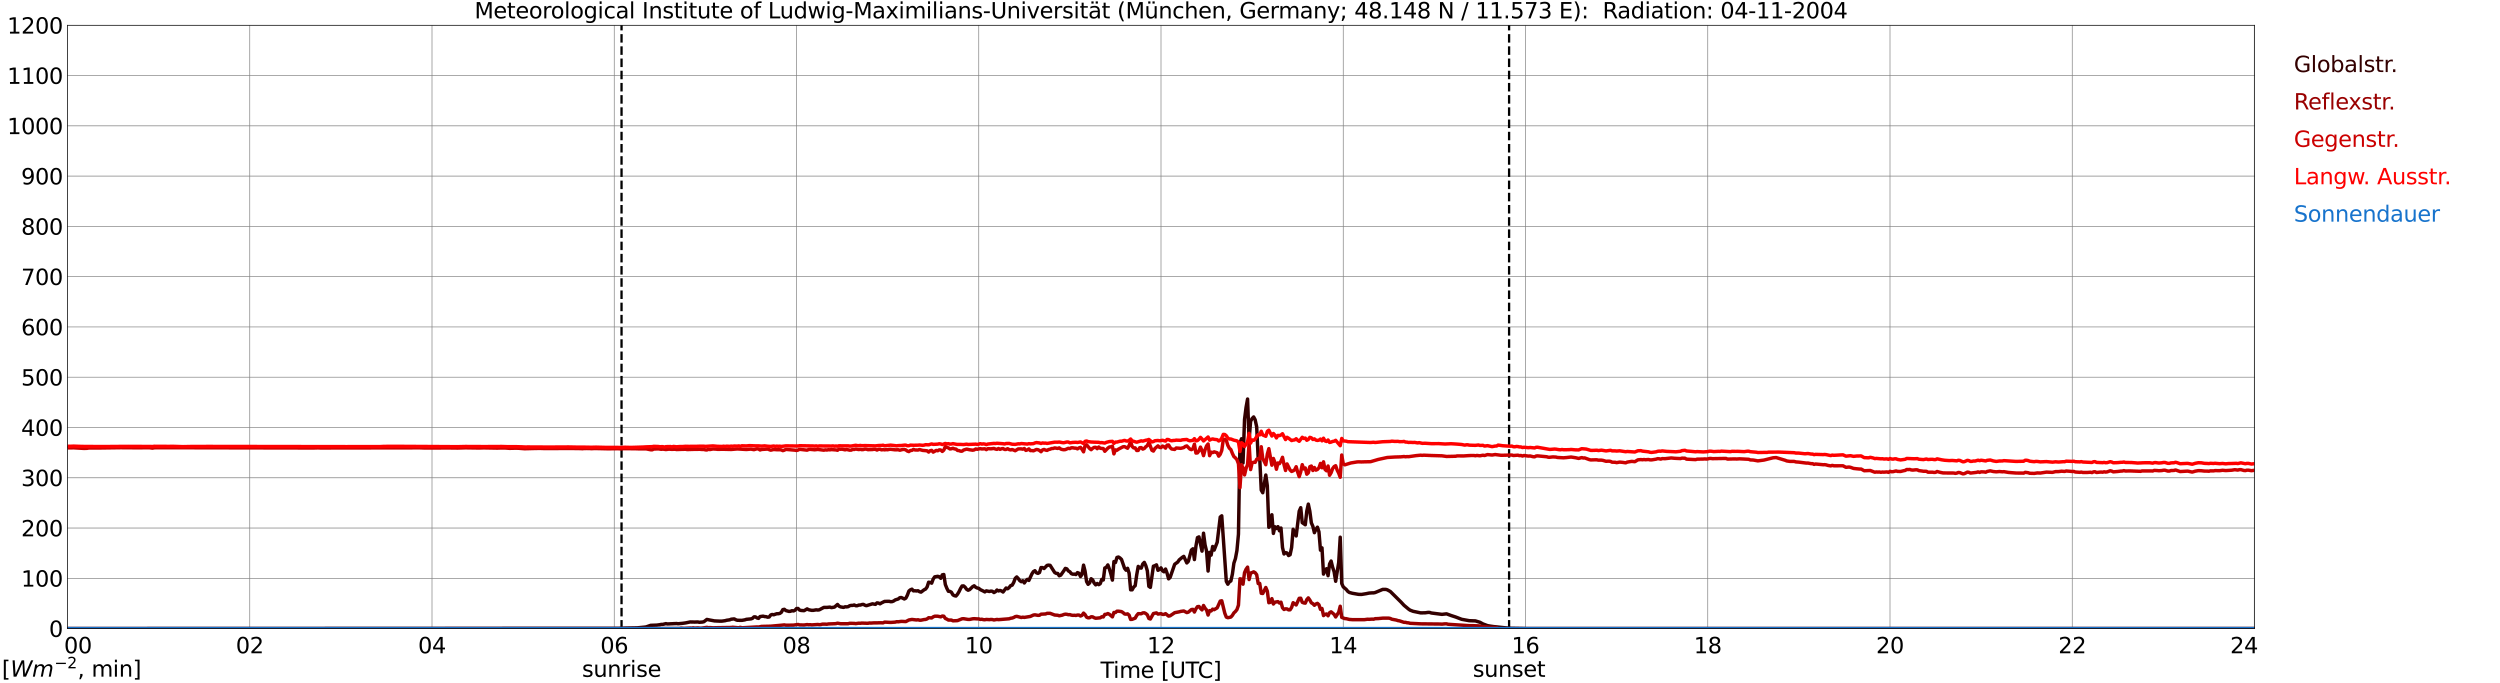 <?xml version="1.0" encoding="utf-8" standalone="no"?>
<!DOCTYPE svg PUBLIC "-//W3C//DTD SVG 1.1//EN"
  "http://www.w3.org/Graphics/SVG/1.1/DTD/svg11.dtd">
<svg xmlns:xlink="http://www.w3.org/1999/xlink" width="1085.4pt" height="296.64pt" viewBox="0 0 1085.4 296.64" xmlns="http://www.w3.org/2000/svg" version="1.1">
 <defs>
  <style type="text/css">*{stroke-linejoin: round; stroke-linecap: butt}</style>
 </defs>
 <g id="figure_1">
  <g id="patch_1">
   <path d="M 0 296.64 
L 1085.4 296.64 
L 1085.4 0 
L 0 0 
z
" style="fill: #ffffff"/>
  </g>
  <g id="axes_1">
   <g id="patch_2">
    <path d="M 29.306 272.909 
L 978.814 272.909 
L 978.814 10.976 
L 29.306 10.976 
z
" style="fill: #ffffff"/>
   </g>
   <g id="patch_3">
    <path d="M 978.814 272.909 
L 978.814 272.909 
L 978.814 10.976 
L 978.814 10.976 
z
" clip-path="url(#p035dd636ac)" style="fill: #d3d3d3; opacity: 0.25; stroke: #d3d3d3; stroke-linejoin: miter"/>
   </g>
   <g id="matplotlib.axis_1">
    <g id="xtick_1">
     <g id="line2d_1">
      <path d="M 29.306 272.909 
L 29.306 10.976 
" clip-path="url(#p035dd636ac)" style="fill: none; stroke: #808080; stroke-width: 0.3; stroke-linecap: square"/>
     </g>
     <g id="line2d_2"/>
     <g id="text_1">
      <!--    00 -->
      <g transform="translate(18.733 283.627) scale(0.095 -0.095)">
       <defs>
        <path id="DejaVuSans-20" transform="scale(0.016)"/>
        <path id="DejaVuSans-30" d="M 2034 4250 
Q 1547 4250 1301 3770 
Q 1056 3291 1056 2328 
Q 1056 1369 1301 889 
Q 1547 409 2034 409 
Q 2525 409 2770 889 
Q 3016 1369 3016 2328 
Q 3016 3291 2770 3770 
Q 2525 4250 2034 4250 
z
M 2034 4750 
Q 2819 4750 3233 4129 
Q 3647 3509 3647 2328 
Q 3647 1150 3233 529 
Q 2819 -91 2034 -91 
Q 1250 -91 836 529 
Q 422 1150 422 2328 
Q 422 3509 836 4129 
Q 1250 4750 2034 4750 
z
" transform="scale(0.016)"/>
       </defs>
       <use xlink:href="#DejaVuSans-20"/>
       <use xlink:href="#DejaVuSans-20" transform="translate(31.787 0)"/>
       <use xlink:href="#DejaVuSans-20" transform="translate(63.574 0)"/>
       <use xlink:href="#DejaVuSans-30" transform="translate(95.361 0)"/>
       <use xlink:href="#DejaVuSans-30" transform="translate(158.984 0)"/>
      </g>
     </g>
    </g>
    <g id="xtick_2">
     <g id="line2d_3">
      <path d="M 108.431 272.909 
L 108.431 10.976 
" clip-path="url(#p035dd636ac)" style="fill: none; stroke: #808080; stroke-width: 0.3; stroke-linecap: square"/>
     </g>
     <g id="line2d_4"/>
     <g id="text_2">
      <!-- 02 -->
      <g transform="translate(102.387 283.627) scale(0.095 -0.095)">
       <defs>
        <path id="DejaVuSans-32" d="M 1228 531 
L 3431 531 
L 3431 0 
L 469 0 
L 469 531 
Q 828 903 1448 1529 
Q 2069 2156 2228 2338 
Q 2531 2678 2651 2914 
Q 2772 3150 2772 3378 
Q 2772 3750 2511 3984 
Q 2250 4219 1831 4219 
Q 1534 4219 1204 4116 
Q 875 4013 500 3803 
L 500 4441 
Q 881 4594 1212 4672 
Q 1544 4750 1819 4750 
Q 2544 4750 2975 4387 
Q 3406 4025 3406 3419 
Q 3406 3131 3298 2873 
Q 3191 2616 2906 2266 
Q 2828 2175 2409 1742 
Q 1991 1309 1228 531 
z
" transform="scale(0.016)"/>
       </defs>
       <use xlink:href="#DejaVuSans-30"/>
       <use xlink:href="#DejaVuSans-32" transform="translate(63.623 0)"/>
      </g>
     </g>
    </g>
    <g id="xtick_3">
     <g id="line2d_5">
      <path d="M 187.557 272.909 
L 187.557 10.976 
" clip-path="url(#p035dd636ac)" style="fill: none; stroke: #808080; stroke-width: 0.3; stroke-linecap: square"/>
     </g>
     <g id="line2d_6"/>
     <g id="text_3">
      <!-- 04 -->
      <g transform="translate(181.513 283.627) scale(0.095 -0.095)">
       <defs>
        <path id="DejaVuSans-34" d="M 2419 4116 
L 825 1625 
L 2419 1625 
L 2419 4116 
z
M 2253 4666 
L 3047 4666 
L 3047 1625 
L 3713 1625 
L 3713 1100 
L 3047 1100 
L 3047 0 
L 2419 0 
L 2419 1100 
L 313 1100 
L 313 1709 
L 2253 4666 
z
" transform="scale(0.016)"/>
       </defs>
       <use xlink:href="#DejaVuSans-30"/>
       <use xlink:href="#DejaVuSans-34" transform="translate(63.623 0)"/>
      </g>
     </g>
    </g>
    <g id="xtick_4">
     <g id="line2d_7">
      <path d="M 266.683 272.909 
L 266.683 10.976 
" clip-path="url(#p035dd636ac)" style="fill: none; stroke: #808080; stroke-width: 0.3; stroke-linecap: square"/>
     </g>
     <g id="line2d_8"/>
     <g id="text_4">
      <!-- 06 -->
      <g transform="translate(260.638 283.627) scale(0.095 -0.095)">
       <defs>
        <path id="DejaVuSans-36" d="M 2113 2584 
Q 1688 2584 1439 2293 
Q 1191 2003 1191 1497 
Q 1191 994 1439 701 
Q 1688 409 2113 409 
Q 2538 409 2786 701 
Q 3034 994 3034 1497 
Q 3034 2003 2786 2293 
Q 2538 2584 2113 2584 
z
M 3366 4563 
L 3366 3988 
Q 3128 4100 2886 4159 
Q 2644 4219 2406 4219 
Q 1781 4219 1451 3797 
Q 1122 3375 1075 2522 
Q 1259 2794 1537 2939 
Q 1816 3084 2150 3084 
Q 2853 3084 3261 2657 
Q 3669 2231 3669 1497 
Q 3669 778 3244 343 
Q 2819 -91 2113 -91 
Q 1303 -91 875 529 
Q 447 1150 447 2328 
Q 447 3434 972 4092 
Q 1497 4750 2381 4750 
Q 2619 4750 2861 4703 
Q 3103 4656 3366 4563 
z
" transform="scale(0.016)"/>
       </defs>
       <use xlink:href="#DejaVuSans-30"/>
       <use xlink:href="#DejaVuSans-36" transform="translate(63.623 0)"/>
      </g>
     </g>
    </g>
    <g id="xtick_5">
     <g id="line2d_9">
      <path d="M 345.808 272.909 
L 345.808 10.976 
" clip-path="url(#p035dd636ac)" style="fill: none; stroke: #808080; stroke-width: 0.3; stroke-linecap: square"/>
     </g>
     <g id="line2d_10"/>
     <g id="text_5">
      <!-- 08 -->
      <g transform="translate(339.764 283.627) scale(0.095 -0.095)">
       <defs>
        <path id="DejaVuSans-38" d="M 2034 2216 
Q 1584 2216 1326 1975 
Q 1069 1734 1069 1313 
Q 1069 891 1326 650 
Q 1584 409 2034 409 
Q 2484 409 2743 651 
Q 3003 894 3003 1313 
Q 3003 1734 2745 1975 
Q 2488 2216 2034 2216 
z
M 1403 2484 
Q 997 2584 770 2862 
Q 544 3141 544 3541 
Q 544 4100 942 4425 
Q 1341 4750 2034 4750 
Q 2731 4750 3128 4425 
Q 3525 4100 3525 3541 
Q 3525 3141 3298 2862 
Q 3072 2584 2669 2484 
Q 3125 2378 3379 2068 
Q 3634 1759 3634 1313 
Q 3634 634 3220 271 
Q 2806 -91 2034 -91 
Q 1263 -91 848 271 
Q 434 634 434 1313 
Q 434 1759 690 2068 
Q 947 2378 1403 2484 
z
M 1172 3481 
Q 1172 3119 1398 2916 
Q 1625 2713 2034 2713 
Q 2441 2713 2670 2916 
Q 2900 3119 2900 3481 
Q 2900 3844 2670 4047 
Q 2441 4250 2034 4250 
Q 1625 4250 1398 4047 
Q 1172 3844 1172 3481 
z
" transform="scale(0.016)"/>
       </defs>
       <use xlink:href="#DejaVuSans-30"/>
       <use xlink:href="#DejaVuSans-38" transform="translate(63.623 0)"/>
      </g>
     </g>
    </g>
    <g id="xtick_6">
     <g id="line2d_11">
      <path d="M 424.934 272.909 
L 424.934 10.976 
" clip-path="url(#p035dd636ac)" style="fill: none; stroke: #808080; stroke-width: 0.3; stroke-linecap: square"/>
     </g>
     <g id="line2d_12"/>
     <g id="text_6">
      <!-- 10 -->
      <g transform="translate(418.89 283.627) scale(0.095 -0.095)">
       <defs>
        <path id="DejaVuSans-31" d="M 794 531 
L 1825 531 
L 1825 4091 
L 703 3866 
L 703 4441 
L 1819 4666 
L 2450 4666 
L 2450 531 
L 3481 531 
L 3481 0 
L 794 0 
L 794 531 
z
" transform="scale(0.016)"/>
       </defs>
       <use xlink:href="#DejaVuSans-31"/>
       <use xlink:href="#DejaVuSans-30" transform="translate(63.623 0)"/>
      </g>
     </g>
    </g>
    <g id="xtick_7">
     <g id="line2d_13">
      <path d="M 504.06 272.909 
L 504.06 10.976 
" clip-path="url(#p035dd636ac)" style="fill: none; stroke: #808080; stroke-width: 0.3; stroke-linecap: square"/>
     </g>
     <g id="line2d_14"/>
     <g id="text_7">
      <!-- 12 -->
      <g transform="translate(498.015 283.627) scale(0.095 -0.095)">
       <use xlink:href="#DejaVuSans-31"/>
       <use xlink:href="#DejaVuSans-32" transform="translate(63.623 0)"/>
      </g>
     </g>
    </g>
    <g id="xtick_8">
     <g id="line2d_15">
      <path d="M 583.185 272.909 
L 583.185 10.976 
" clip-path="url(#p035dd636ac)" style="fill: none; stroke: #808080; stroke-width: 0.3; stroke-linecap: square"/>
     </g>
     <g id="line2d_16"/>
     <g id="text_8">
      <!-- 14 -->
      <g transform="translate(577.141 283.627) scale(0.095 -0.095)">
       <use xlink:href="#DejaVuSans-31"/>
       <use xlink:href="#DejaVuSans-34" transform="translate(63.623 0)"/>
      </g>
     </g>
    </g>
    <g id="xtick_9">
     <g id="line2d_17">
      <path d="M 662.311 272.909 
L 662.311 10.976 
" clip-path="url(#p035dd636ac)" style="fill: none; stroke: #808080; stroke-width: 0.3; stroke-linecap: square"/>
     </g>
     <g id="line2d_18"/>
     <g id="text_9">
      <!-- 16 -->
      <g transform="translate(656.267 283.627) scale(0.095 -0.095)">
       <use xlink:href="#DejaVuSans-31"/>
       <use xlink:href="#DejaVuSans-36" transform="translate(63.623 0)"/>
      </g>
     </g>
    </g>
    <g id="xtick_10">
     <g id="line2d_19">
      <path d="M 741.437 272.909 
L 741.437 10.976 
" clip-path="url(#p035dd636ac)" style="fill: none; stroke: #808080; stroke-width: 0.3; stroke-linecap: square"/>
     </g>
     <g id="line2d_20"/>
     <g id="text_10">
      <!-- 18 -->
      <g transform="translate(735.392 283.627) scale(0.095 -0.095)">
       <use xlink:href="#DejaVuSans-31"/>
       <use xlink:href="#DejaVuSans-38" transform="translate(63.623 0)"/>
      </g>
     </g>
    </g>
    <g id="xtick_11">
     <g id="line2d_21">
      <path d="M 820.562 272.909 
L 820.562 10.976 
" clip-path="url(#p035dd636ac)" style="fill: none; stroke: #808080; stroke-width: 0.3; stroke-linecap: square"/>
     </g>
     <g id="line2d_22"/>
     <g id="text_11">
      <!-- 20 -->
      <g transform="translate(814.518 283.627) scale(0.095 -0.095)">
       <use xlink:href="#DejaVuSans-32"/>
       <use xlink:href="#DejaVuSans-30" transform="translate(63.623 0)"/>
      </g>
     </g>
    </g>
    <g id="xtick_12">
     <g id="line2d_23">
      <path d="M 899.688 272.909 
L 899.688 10.976 
" clip-path="url(#p035dd636ac)" style="fill: none; stroke: #808080; stroke-width: 0.3; stroke-linecap: square"/>
     </g>
     <g id="line2d_24"/>
     <g id="text_12">
      <!-- 22 -->
      <g transform="translate(893.644 283.627) scale(0.095 -0.095)">
       <use xlink:href="#DejaVuSans-32"/>
       <use xlink:href="#DejaVuSans-32" transform="translate(63.623 0)"/>
      </g>
     </g>
    </g>
    <g id="xtick_13">
     <g id="line2d_25">
      <path d="M 978.814 272.909 
L 978.814 10.976 
" clip-path="url(#p035dd636ac)" style="fill: none; stroke: #808080; stroke-width: 0.3; stroke-linecap: square"/>
     </g>
     <g id="line2d_26"/>
     <g id="text_13">
      <!-- 24    -->
      <g transform="translate(968.241 283.627) scale(0.095 -0.095)">
       <use xlink:href="#DejaVuSans-32"/>
       <use xlink:href="#DejaVuSans-34" transform="translate(63.623 0)"/>
       <use xlink:href="#DejaVuSans-20" transform="translate(127.246 0)"/>
       <use xlink:href="#DejaVuSans-20" transform="translate(159.033 0)"/>
       <use xlink:href="#DejaVuSans-20" transform="translate(190.82 0)"/>
      </g>
     </g>
    </g>
    <g id="text_14">
     <!-- Time [UTC] -->
     <g transform="translate(477.806 294.322) scale(0.095 -0.095)">
      <defs>
       <path id="DejaVuSans-54" d="M -19 4666 
L 3928 4666 
L 3928 4134 
L 2272 4134 
L 2272 0 
L 1638 0 
L 1638 4134 
L -19 4134 
L -19 4666 
z
" transform="scale(0.016)"/>
       <path id="DejaVuSans-69" d="M 603 3500 
L 1178 3500 
L 1178 0 
L 603 0 
L 603 3500 
z
M 603 4863 
L 1178 4863 
L 1178 4134 
L 603 4134 
L 603 4863 
z
" transform="scale(0.016)"/>
       <path id="DejaVuSans-6d" d="M 3328 2828 
Q 3544 3216 3844 3400 
Q 4144 3584 4550 3584 
Q 5097 3584 5394 3201 
Q 5691 2819 5691 2113 
L 5691 0 
L 5113 0 
L 5113 2094 
Q 5113 2597 4934 2840 
Q 4756 3084 4391 3084 
Q 3944 3084 3684 2787 
Q 3425 2491 3425 1978 
L 3425 0 
L 2847 0 
L 2847 2094 
Q 2847 2600 2669 2842 
Q 2491 3084 2119 3084 
Q 1678 3084 1418 2786 
Q 1159 2488 1159 1978 
L 1159 0 
L 581 0 
L 581 3500 
L 1159 3500 
L 1159 2956 
Q 1356 3278 1631 3431 
Q 1906 3584 2284 3584 
Q 2666 3584 2933 3390 
Q 3200 3197 3328 2828 
z
" transform="scale(0.016)"/>
       <path id="DejaVuSans-65" d="M 3597 1894 
L 3597 1613 
L 953 1613 
Q 991 1019 1311 708 
Q 1631 397 2203 397 
Q 2534 397 2845 478 
Q 3156 559 3463 722 
L 3463 178 
Q 3153 47 2828 -22 
Q 2503 -91 2169 -91 
Q 1331 -91 842 396 
Q 353 884 353 1716 
Q 353 2575 817 3079 
Q 1281 3584 2069 3584 
Q 2775 3584 3186 3129 
Q 3597 2675 3597 1894 
z
M 3022 2063 
Q 3016 2534 2758 2815 
Q 2500 3097 2075 3097 
Q 1594 3097 1305 2825 
Q 1016 2553 972 2059 
L 3022 2063 
z
" transform="scale(0.016)"/>
       <path id="DejaVuSans-5b" d="M 550 4863 
L 1875 4863 
L 1875 4416 
L 1125 4416 
L 1125 -397 
L 1875 -397 
L 1875 -844 
L 550 -844 
L 550 4863 
z
" transform="scale(0.016)"/>
       <path id="DejaVuSans-55" d="M 556 4666 
L 1191 4666 
L 1191 1831 
Q 1191 1081 1462 751 
Q 1734 422 2344 422 
Q 2950 422 3222 751 
Q 3494 1081 3494 1831 
L 3494 4666 
L 4128 4666 
L 4128 1753 
Q 4128 841 3676 375 
Q 3225 -91 2344 -91 
Q 1459 -91 1007 375 
Q 556 841 556 1753 
L 556 4666 
z
" transform="scale(0.016)"/>
       <path id="DejaVuSans-43" d="M 4122 4306 
L 4122 3641 
Q 3803 3938 3442 4084 
Q 3081 4231 2675 4231 
Q 1875 4231 1450 3742 
Q 1025 3253 1025 2328 
Q 1025 1406 1450 917 
Q 1875 428 2675 428 
Q 3081 428 3442 575 
Q 3803 722 4122 1019 
L 4122 359 
Q 3791 134 3420 21 
Q 3050 -91 2638 -91 
Q 1578 -91 968 557 
Q 359 1206 359 2328 
Q 359 3453 968 4101 
Q 1578 4750 2638 4750 
Q 3056 4750 3426 4639 
Q 3797 4528 4122 4306 
z
" transform="scale(0.016)"/>
       <path id="DejaVuSans-5d" d="M 1947 4863 
L 1947 -844 
L 622 -844 
L 622 -397 
L 1369 -397 
L 1369 4416 
L 622 4416 
L 622 4863 
L 1947 4863 
z
" transform="scale(0.016)"/>
      </defs>
      <use xlink:href="#DejaVuSans-54"/>
      <use xlink:href="#DejaVuSans-69" transform="translate(57.959 0)"/>
      <use xlink:href="#DejaVuSans-6d" transform="translate(85.742 0)"/>
      <use xlink:href="#DejaVuSans-65" transform="translate(183.154 0)"/>
      <use xlink:href="#DejaVuSans-20" transform="translate(244.678 0)"/>
      <use xlink:href="#DejaVuSans-5b" transform="translate(276.465 0)"/>
      <use xlink:href="#DejaVuSans-55" transform="translate(315.479 0)"/>
      <use xlink:href="#DejaVuSans-54" transform="translate(388.672 0)"/>
      <use xlink:href="#DejaVuSans-43" transform="translate(443.881 0)"/>
      <use xlink:href="#DejaVuSans-5d" transform="translate(513.705 0)"/>
     </g>
    </g>
   </g>
   <g id="matplotlib.axis_2">
    <g id="ytick_1">
     <g id="line2d_27">
      <path d="M 29.306 272.909 
L 978.814 272.909 
" clip-path="url(#p035dd636ac)" style="fill: none; stroke: #808080; stroke-width: 0.3; stroke-linecap: square"/>
     </g>
     <g id="line2d_28"/>
     <g id="text_15">
      <!-- 0 -->
      <g transform="translate(21.261 276.518) scale(0.095 -0.095)">
       <use xlink:href="#DejaVuSans-30"/>
      </g>
     </g>
    </g>
    <g id="ytick_2">
     <g id="line2d_29">
      <path d="M 29.306 251.081 
L 978.814 251.081 
" clip-path="url(#p035dd636ac)" style="fill: none; stroke: #808080; stroke-width: 0.3; stroke-linecap: square"/>
     </g>
     <g id="line2d_30"/>
     <g id="text_16">
      <!-- 100 -->
      <g transform="translate(9.173 254.69) scale(0.095 -0.095)">
       <use xlink:href="#DejaVuSans-31"/>
       <use xlink:href="#DejaVuSans-30" transform="translate(63.623 0)"/>
       <use xlink:href="#DejaVuSans-30" transform="translate(127.246 0)"/>
      </g>
     </g>
    </g>
    <g id="ytick_3">
     <g id="line2d_31">
      <path d="M 29.306 229.253 
L 978.814 229.253 
" clip-path="url(#p035dd636ac)" style="fill: none; stroke: #808080; stroke-width: 0.3; stroke-linecap: square"/>
     </g>
     <g id="line2d_32"/>
     <g id="text_17">
      <!-- 200 -->
      <g transform="translate(9.173 232.863) scale(0.095 -0.095)">
       <use xlink:href="#DejaVuSans-32"/>
       <use xlink:href="#DejaVuSans-30" transform="translate(63.623 0)"/>
       <use xlink:href="#DejaVuSans-30" transform="translate(127.246 0)"/>
      </g>
     </g>
    </g>
    <g id="ytick_4">
     <g id="line2d_33">
      <path d="M 29.306 207.426 
L 978.814 207.426 
" clip-path="url(#p035dd636ac)" style="fill: none; stroke: #808080; stroke-width: 0.3; stroke-linecap: square"/>
     </g>
     <g id="line2d_34"/>
     <g id="text_18">
      <!-- 300 -->
      <g transform="translate(9.173 211.035) scale(0.095 -0.095)">
       <defs>
        <path id="DejaVuSans-33" d="M 2597 2516 
Q 3050 2419 3304 2112 
Q 3559 1806 3559 1356 
Q 3559 666 3084 287 
Q 2609 -91 1734 -91 
Q 1441 -91 1130 -33 
Q 819 25 488 141 
L 488 750 
Q 750 597 1062 519 
Q 1375 441 1716 441 
Q 2309 441 2620 675 
Q 2931 909 2931 1356 
Q 2931 1769 2642 2001 
Q 2353 2234 1838 2234 
L 1294 2234 
L 1294 2753 
L 1863 2753 
Q 2328 2753 2575 2939 
Q 2822 3125 2822 3475 
Q 2822 3834 2567 4026 
Q 2313 4219 1838 4219 
Q 1578 4219 1281 4162 
Q 984 4106 628 3988 
L 628 4550 
Q 988 4650 1302 4700 
Q 1616 4750 1894 4750 
Q 2613 4750 3031 4423 
Q 3450 4097 3450 3541 
Q 3450 3153 3228 2886 
Q 3006 2619 2597 2516 
z
" transform="scale(0.016)"/>
       </defs>
       <use xlink:href="#DejaVuSans-33"/>
       <use xlink:href="#DejaVuSans-30" transform="translate(63.623 0)"/>
       <use xlink:href="#DejaVuSans-30" transform="translate(127.246 0)"/>
      </g>
     </g>
    </g>
    <g id="ytick_5">
     <g id="line2d_35">
      <path d="M 29.306 185.598 
L 978.814 185.598 
" clip-path="url(#p035dd636ac)" style="fill: none; stroke: #808080; stroke-width: 0.3; stroke-linecap: square"/>
     </g>
     <g id="line2d_36"/>
     <g id="text_19">
      <!-- 400 -->
      <g transform="translate(9.173 189.207) scale(0.095 -0.095)">
       <use xlink:href="#DejaVuSans-34"/>
       <use xlink:href="#DejaVuSans-30" transform="translate(63.623 0)"/>
       <use xlink:href="#DejaVuSans-30" transform="translate(127.246 0)"/>
      </g>
     </g>
    </g>
    <g id="ytick_6">
     <g id="line2d_37">
      <path d="M 29.306 163.77 
L 978.814 163.77 
" clip-path="url(#p035dd636ac)" style="fill: none; stroke: #808080; stroke-width: 0.3; stroke-linecap: square"/>
     </g>
     <g id="line2d_38"/>
     <g id="text_20">
      <!-- 500 -->
      <g transform="translate(9.173 167.379) scale(0.095 -0.095)">
       <defs>
        <path id="DejaVuSans-35" d="M 691 4666 
L 3169 4666 
L 3169 4134 
L 1269 4134 
L 1269 2991 
Q 1406 3038 1543 3061 
Q 1681 3084 1819 3084 
Q 2600 3084 3056 2656 
Q 3513 2228 3513 1497 
Q 3513 744 3044 326 
Q 2575 -91 1722 -91 
Q 1428 -91 1123 -41 
Q 819 9 494 109 
L 494 744 
Q 775 591 1075 516 
Q 1375 441 1709 441 
Q 2250 441 2565 725 
Q 2881 1009 2881 1497 
Q 2881 1984 2565 2268 
Q 2250 2553 1709 2553 
Q 1456 2553 1204 2497 
Q 953 2441 691 2322 
L 691 4666 
z
" transform="scale(0.016)"/>
       </defs>
       <use xlink:href="#DejaVuSans-35"/>
       <use xlink:href="#DejaVuSans-30" transform="translate(63.623 0)"/>
       <use xlink:href="#DejaVuSans-30" transform="translate(127.246 0)"/>
      </g>
     </g>
    </g>
    <g id="ytick_7">
     <g id="line2d_39">
      <path d="M 29.306 141.942 
L 978.814 141.942 
" clip-path="url(#p035dd636ac)" style="fill: none; stroke: #808080; stroke-width: 0.3; stroke-linecap: square"/>
     </g>
     <g id="line2d_40"/>
     <g id="text_21">
      <!-- 600 -->
      <g transform="translate(9.173 145.551) scale(0.095 -0.095)">
       <use xlink:href="#DejaVuSans-36"/>
       <use xlink:href="#DejaVuSans-30" transform="translate(63.623 0)"/>
       <use xlink:href="#DejaVuSans-30" transform="translate(127.246 0)"/>
      </g>
     </g>
    </g>
    <g id="ytick_8">
     <g id="line2d_41">
      <path d="M 29.306 120.114 
L 978.814 120.114 
" clip-path="url(#p035dd636ac)" style="fill: none; stroke: #808080; stroke-width: 0.3; stroke-linecap: square"/>
     </g>
     <g id="line2d_42"/>
     <g id="text_22">
      <!-- 700 -->
      <g transform="translate(9.173 123.724) scale(0.095 -0.095)">
       <defs>
        <path id="DejaVuSans-37" d="M 525 4666 
L 3525 4666 
L 3525 4397 
L 1831 0 
L 1172 0 
L 2766 4134 
L 525 4134 
L 525 4666 
z
" transform="scale(0.016)"/>
       </defs>
       <use xlink:href="#DejaVuSans-37"/>
       <use xlink:href="#DejaVuSans-30" transform="translate(63.623 0)"/>
       <use xlink:href="#DejaVuSans-30" transform="translate(127.246 0)"/>
      </g>
     </g>
    </g>
    <g id="ytick_9">
     <g id="line2d_43">
      <path d="M 29.306 98.287 
L 978.814 98.287 
" clip-path="url(#p035dd636ac)" style="fill: none; stroke: #808080; stroke-width: 0.3; stroke-linecap: square"/>
     </g>
     <g id="line2d_44"/>
     <g id="text_23">
      <!-- 800 -->
      <g transform="translate(9.173 101.896) scale(0.095 -0.095)">
       <use xlink:href="#DejaVuSans-38"/>
       <use xlink:href="#DejaVuSans-30" transform="translate(63.623 0)"/>
       <use xlink:href="#DejaVuSans-30" transform="translate(127.246 0)"/>
      </g>
     </g>
    </g>
    <g id="ytick_10">
     <g id="line2d_45">
      <path d="M 29.306 76.459 
L 978.814 76.459 
" clip-path="url(#p035dd636ac)" style="fill: none; stroke: #808080; stroke-width: 0.3; stroke-linecap: square"/>
     </g>
     <g id="line2d_46"/>
     <g id="text_24">
      <!-- 900 -->
      <g transform="translate(9.173 80.068) scale(0.095 -0.095)">
       <defs>
        <path id="DejaVuSans-39" d="M 703 97 
L 703 672 
Q 941 559 1184 500 
Q 1428 441 1663 441 
Q 2288 441 2617 861 
Q 2947 1281 2994 2138 
Q 2813 1869 2534 1725 
Q 2256 1581 1919 1581 
Q 1219 1581 811 2004 
Q 403 2428 403 3163 
Q 403 3881 828 4315 
Q 1253 4750 1959 4750 
Q 2769 4750 3195 4129 
Q 3622 3509 3622 2328 
Q 3622 1225 3098 567 
Q 2575 -91 1691 -91 
Q 1453 -91 1209 -44 
Q 966 3 703 97 
z
M 1959 2075 
Q 2384 2075 2632 2365 
Q 2881 2656 2881 3163 
Q 2881 3666 2632 3958 
Q 2384 4250 1959 4250 
Q 1534 4250 1286 3958 
Q 1038 3666 1038 3163 
Q 1038 2656 1286 2365 
Q 1534 2075 1959 2075 
z
" transform="scale(0.016)"/>
       </defs>
       <use xlink:href="#DejaVuSans-39"/>
       <use xlink:href="#DejaVuSans-30" transform="translate(63.623 0)"/>
       <use xlink:href="#DejaVuSans-30" transform="translate(127.246 0)"/>
      </g>
     </g>
    </g>
    <g id="ytick_11">
     <g id="line2d_47">
      <path d="M 29.306 54.631 
L 978.814 54.631 
" clip-path="url(#p035dd636ac)" style="fill: none; stroke: #808080; stroke-width: 0.3; stroke-linecap: square"/>
     </g>
     <g id="line2d_48"/>
     <g id="text_25">
      <!-- 1000 -->
      <g transform="translate(3.128 58.24) scale(0.095 -0.095)">
       <use xlink:href="#DejaVuSans-31"/>
       <use xlink:href="#DejaVuSans-30" transform="translate(63.623 0)"/>
       <use xlink:href="#DejaVuSans-30" transform="translate(127.246 0)"/>
       <use xlink:href="#DejaVuSans-30" transform="translate(190.869 0)"/>
      </g>
     </g>
    </g>
    <g id="ytick_12">
     <g id="line2d_49">
      <path d="M 29.306 32.803 
L 978.814 32.803 
" clip-path="url(#p035dd636ac)" style="fill: none; stroke: #808080; stroke-width: 0.3; stroke-linecap: square"/>
     </g>
     <g id="line2d_50"/>
     <g id="text_26">
      <!-- 1100 -->
      <g transform="translate(3.128 36.413) scale(0.095 -0.095)">
       <use xlink:href="#DejaVuSans-31"/>
       <use xlink:href="#DejaVuSans-31" transform="translate(63.623 0)"/>
       <use xlink:href="#DejaVuSans-30" transform="translate(127.246 0)"/>
       <use xlink:href="#DejaVuSans-30" transform="translate(190.869 0)"/>
      </g>
     </g>
    </g>
    <g id="ytick_13">
     <g id="line2d_51">
      <path d="M 29.306 10.976 
L 978.814 10.976 
" clip-path="url(#p035dd636ac)" style="fill: none; stroke: #808080; stroke-width: 0.3; stroke-linecap: square"/>
     </g>
     <g id="line2d_52"/>
     <g id="text_27">
      <!-- 1200 -->
      <g transform="translate(3.128 14.585) scale(0.095 -0.095)">
       <use xlink:href="#DejaVuSans-31"/>
       <use xlink:href="#DejaVuSans-32" transform="translate(63.623 0)"/>
       <use xlink:href="#DejaVuSans-30" transform="translate(127.246 0)"/>
       <use xlink:href="#DejaVuSans-30" transform="translate(190.869 0)"/>
      </g>
     </g>
    </g>
   </g>
   <g id="line2d_53">
    <path d="M 269.848 272.909 
L 269.848 10.976 
" clip-path="url(#p035dd636ac)" style="fill: none; stroke-dasharray: 3.7,1.6; stroke-dashoffset: 0; stroke: #000000"/>
   </g>
   <g id="line2d_54">
    <path d="M 655.19 272.909 
L 655.19 10.976 
" clip-path="url(#p035dd636ac)" style="fill: none; stroke-dasharray: 3.7,1.6; stroke-dashoffset: 0; stroke: #000000"/>
   </g>
   <g id="line2d_55">
    <path d="M 29.306 272.909 
L 268.661 272.819 
L 271.958 272.682 
L 276.573 272.59 
L 279.87 272.269 
L 280.53 272.178 
L 282.508 271.492 
L 285.145 271.401 
L 286.464 271.217 
L 287.124 271.08 
L 287.783 271.08 
L 289.102 270.759 
L 289.761 270.896 
L 293.717 270.713 
L 294.377 270.805 
L 296.355 270.621 
L 297.674 270.438 
L 298.992 270.165 
L 299.652 270.028 
L 301.63 270.073 
L 302.949 270.028 
L 303.608 270.165 
L 304.927 270.073 
L 305.586 269.936 
L 306.905 268.93 
L 308.224 269.202 
L 310.202 269.569 
L 312.18 269.661 
L 313.499 269.661 
L 314.818 269.477 
L 315.477 269.294 
L 316.796 269.111 
L 317.455 268.838 
L 318.774 268.7 
L 319.433 269.065 
L 320.093 269.294 
L 322.071 269.34 
L 323.39 269.111 
L 324.049 268.884 
L 326.027 268.7 
L 326.686 268.471 
L 327.346 267.829 
L 328.005 267.829 
L 328.665 268.288 
L 329.324 268.471 
L 329.983 267.694 
L 331.302 267.511 
L 331.961 267.694 
L 332.621 267.74 
L 333.28 267.967 
L 333.94 267.875 
L 334.599 267.007 
L 335.258 266.777 
L 335.918 266.915 
L 337.236 266.459 
L 337.896 266.459 
L 338.555 266.321 
L 339.215 265.863 
L 339.874 264.673 
L 340.533 264.536 
L 341.193 265.086 
L 342.512 265.45 
L 343.171 265.404 
L 343.83 265.132 
L 344.49 265.267 
L 345.149 264.948 
L 345.808 264.215 
L 346.468 264.169 
L 347.127 264.857 
L 347.787 265.04 
L 349.105 265.132 
L 350.424 264.352 
L 351.083 264.719 
L 352.402 264.994 
L 353.062 264.994 
L 354.38 264.765 
L 355.04 264.857 
L 355.699 264.765 
L 357.677 263.713 
L 358.996 263.713 
L 360.315 263.575 
L 360.974 263.804 
L 362.293 263.575 
L 363.612 262.431 
L 364.271 263.163 
L 364.93 263.484 
L 366.249 263.713 
L 366.909 263.438 
L 367.568 263.484 
L 368.227 263.392 
L 368.887 262.979 
L 369.546 262.842 
L 370.206 262.842 
L 370.865 262.658 
L 371.524 262.979 
L 372.184 262.979 
L 372.843 262.704 
L 373.502 262.704 
L 374.162 262.477 
L 374.821 262.386 
L 375.481 262.75 
L 376.14 262.979 
L 378.777 262.156 
L 380.096 262.386 
L 380.756 261.744 
L 381.415 261.836 
L 382.074 262.156 
L 382.734 261.744 
L 384.053 261.104 
L 386.031 261.059 
L 386.69 261.242 
L 387.349 261.196 
L 388.009 260.921 
L 388.668 260.463 
L 389.987 260.052 
L 390.646 259.502 
L 391.306 259.411 
L 392.624 260.052 
L 393.284 259.686 
L 393.943 258.404 
L 394.603 256.619 
L 395.262 256.071 
L 395.921 255.796 
L 396.581 256.527 
L 397.24 256.481 
L 397.899 256.573 
L 398.559 256.481 
L 399.218 256.894 
L 399.878 257.077 
L 401.196 256.071 
L 401.856 255.75 
L 402.515 254.835 
L 403.175 252.775 
L 403.834 252.867 
L 404.493 253.187 
L 405.153 251.402 
L 405.812 250.441 
L 407.131 250.212 
L 407.79 250.396 
L 408.45 251.081 
L 409.109 249.573 
L 409.768 249.435 
L 410.428 253.781 
L 411.087 255.429 
L 411.746 256.71 
L 412.406 256.756 
L 413.065 257.123 
L 413.725 258.267 
L 414.384 258.633 
L 415.043 258.771 
L 415.703 257.992 
L 416.362 256.894 
L 417.022 255.521 
L 417.681 254.423 
L 418.34 254.377 
L 419 254.925 
L 419.659 255.842 
L 420.318 256.252 
L 420.978 255.979 
L 422.297 254.698 
L 422.956 254.331 
L 423.615 254.971 
L 424.275 255.292 
L 424.934 255.429 
L 425.593 255.979 
L 426.912 256.619 
L 427.572 256.985 
L 428.231 256.527 
L 429.55 256.802 
L 430.209 256.619 
L 430.869 256.71 
L 431.528 257.26 
L 432.187 256.894 
L 432.847 256.163 
L 433.506 256.573 
L 434.165 256.344 
L 434.825 256.573 
L 435.484 257.031 
L 436.803 255.292 
L 437.462 255.612 
L 438.122 255.108 
L 438.781 254.24 
L 439.44 254.056 
L 440.1 252.912 
L 440.759 251.127 
L 441.419 250.487 
L 442.078 251.173 
L 442.737 252.089 
L 443.397 252.546 
L 444.056 252.135 
L 444.716 253.096 
L 445.375 252.135 
L 446.034 251.539 
L 446.694 251.998 
L 448.012 249.16 
L 448.672 248.154 
L 449.331 247.787 
L 449.991 248.702 
L 450.65 248.931 
L 451.309 248.564 
L 451.969 246.414 
L 452.628 246.414 
L 453.287 246.827 
L 454.606 245.454 
L 455.266 245.362 
L 455.925 245.454 
L 457.903 248.564 
L 458.563 248.931 
L 459.222 248.977 
L 459.881 249.983 
L 460.541 249.71 
L 461.859 247.833 
L 462.519 246.781 
L 463.178 246.964 
L 463.838 247.879 
L 464.497 248.246 
L 465.156 249.069 
L 465.816 249.298 
L 466.475 249.252 
L 467.134 249.435 
L 467.794 248.61 
L 468.453 248.885 
L 469.113 250.304 
L 469.772 249.389 
L 470.431 245.362 
L 471.091 247.971 
L 471.75 252.5 
L 472.409 253.689 
L 473.069 253.096 
L 473.728 251.264 
L 474.388 251.769 
L 475.047 253.142 
L 475.706 253.919 
L 476.366 253.325 
L 477.025 253.827 
L 477.685 253.417 
L 478.344 251.539 
L 479.003 251.814 
L 479.663 246.598 
L 480.322 246.323 
L 480.981 245.27 
L 481.641 247.01 
L 482.3 249.206 
L 482.96 251.86 
L 483.619 243.806 
L 484.278 244.218 
L 484.938 242.023 
L 485.597 241.839 
L 486.256 242.25 
L 486.916 242.891 
L 488.235 246.735 
L 488.894 247.558 
L 489.553 246.735 
L 490.213 248.885 
L 490.872 256.071 
L 491.532 256.071 
L 492.191 254.881 
L 492.85 254.285 
L 493.51 249.619 
L 494.169 245.912 
L 494.828 246.552 
L 495.488 246.643 
L 496.147 244.858 
L 496.807 244.173 
L 497.466 245.591 
L 498.125 247.833 
L 498.785 254.56 
L 499.444 255.017 
L 500.763 245.821 
L 501.422 245.591 
L 502.082 245.225 
L 502.741 247.604 
L 503.4 247.237 
L 504.06 246.552 
L 504.719 247.833 
L 505.379 248.246 
L 506.038 247.056 
L 506.697 248.885 
L 507.357 251.31 
L 508.016 250.717 
L 509.994 244.995 
L 511.313 244.035 
L 511.972 243.075 
L 513.291 241.977 
L 513.95 241.564 
L 515.269 244.402 
L 515.929 243.714 
L 517.247 238.818 
L 517.907 238.268 
L 518.566 242.937 
L 519.226 237.124 
L 519.885 233.418 
L 520.544 233.097 
L 521.863 239.277 
L 522.522 231.497 
L 523.182 236.531 
L 523.841 239.277 
L 524.501 247.925 
L 525.16 239.824 
L 525.819 241.014 
L 526.479 237.262 
L 527.138 238.818 
L 528.457 235.433 
L 529.776 224.495 
L 530.435 223.947 
L 532.413 252.408 
L 533.073 253.644 
L 533.732 252.637 
L 534.391 252.227 
L 535.051 249.298 
L 535.71 244.493 
L 536.369 242.525 
L 537.029 239.002 
L 537.688 231.908 
L 538.348 192.325 
L 539.007 190.496 
L 539.666 201.019 
L 540.326 182.121 
L 540.985 176.904 
L 541.644 173.243 
L 542.304 191.181 
L 542.963 182.9 
L 543.623 181.71 
L 544.282 181.023 
L 544.941 182.258 
L 545.601 185.325 
L 546.26 199.19 
L 546.919 198.823 
L 547.579 212.78 
L 548.238 213.924 
L 549.557 206.236 
L 550.216 210.905 
L 550.876 228.935 
L 551.535 228.247 
L 552.195 223.489 
L 552.854 231.589 
L 553.513 228.705 
L 554.173 229.437 
L 554.832 228.66 
L 555.491 230.445 
L 556.151 229.253 
L 556.81 237.72 
L 557.47 240.512 
L 558.129 239.916 
L 558.788 240.099 
L 559.448 241.197 
L 560.107 240.831 
L 560.766 237.72 
L 561.426 229.803 
L 562.085 231.451 
L 562.745 232.687 
L 564.063 221.932 
L 564.723 220.422 
L 565.382 226.92 
L 566.701 227.837 
L 567.36 221.886 
L 568.02 218.868 
L 568.679 221.978 
L 569.338 227.012 
L 569.998 228.522 
L 570.657 231.268 
L 571.317 229.803 
L 571.976 228.889 
L 572.635 230.901 
L 573.295 238.864 
L 573.954 237.858 
L 574.613 249.252 
L 575.273 247.65 
L 575.932 246.918 
L 576.592 249.937 
L 577.251 244.858 
L 577.91 243.577 
L 578.57 246.277 
L 579.229 248.246 
L 579.889 252.362 
L 581.207 244.264 
L 581.867 233.235 
L 582.526 253.325 
L 583.185 254.79 
L 584.504 255.933 
L 585.164 256.756 
L 585.823 257.215 
L 587.142 257.579 
L 589.779 258.038 
L 591.098 258.083 
L 593.076 257.763 
L 594.395 257.49 
L 595.714 257.398 
L 596.373 257.398 
L 597.032 257.26 
L 600.329 255.888 
L 601.648 255.888 
L 602.307 256.071 
L 603.626 256.802 
L 608.242 261.377 
L 609.561 262.796 
L 611.539 264.444 
L 612.198 264.902 
L 613.517 265.404 
L 616.814 266.092 
L 618.792 266.046 
L 620.111 265.863 
L 620.77 265.909 
L 621.429 266.138 
L 626.045 266.732 
L 628.023 266.502 
L 630.001 267.236 
L 631.98 267.875 
L 634.617 268.884 
L 637.914 269.477 
L 640.552 269.569 
L 642.53 270.165 
L 643.848 270.896 
L 645.827 271.628 
L 647.145 271.857 
L 648.464 272.04 
L 651.102 272.315 
L 653.739 272.59 
L 655.717 272.773 
L 660.992 272.865 
L 662.97 272.909 
L 978.154 272.909 
L 978.154 272.909 
" clip-path="url(#p035dd636ac)" style="fill: none; stroke: #330000; stroke-width: 1.5; stroke-linecap: square"/>
   </g>
   <g id="line2d_56">
    <path d="M 29.306 272.909 
L 285.805 272.889 
L 286.464 272.797 
L 287.124 272.889 
L 289.102 272.843 
L 295.036 272.843 
L 295.696 272.704 
L 297.014 272.797 
L 299.652 272.658 
L 300.311 272.704 
L 300.971 272.564 
L 301.63 272.704 
L 302.949 272.612 
L 304.267 272.749 
L 306.905 272.378 
L 307.564 272.518 
L 308.224 272.472 
L 309.543 272.564 
L 311.521 272.518 
L 317.455 272.424 
L 318.114 272.333 
L 320.752 272.564 
L 321.411 272.333 
L 322.071 272.564 
L 328.665 272.193 
L 329.324 272.239 
L 330.643 271.959 
L 334.599 271.865 
L 339.215 271.446 
L 340.533 271.309 
L 341.193 271.446 
L 344.49 271.401 
L 346.468 271.121 
L 347.127 271.309 
L 349.105 271.355 
L 350.424 271.169 
L 351.083 271.261 
L 351.743 271.215 
L 352.402 271.309 
L 355.04 271.121 
L 355.699 271.215 
L 356.359 271.169 
L 357.018 270.981 
L 358.337 270.981 
L 358.996 271.029 
L 359.655 270.89 
L 362.293 270.796 
L 362.952 270.75 
L 363.612 270.562 
L 364.93 270.796 
L 368.227 270.796 
L 368.887 270.61 
L 370.865 270.656 
L 371.524 270.75 
L 372.843 270.562 
L 373.502 270.61 
L 374.162 270.516 
L 376.799 270.61 
L 377.459 270.471 
L 378.118 270.516 
L 379.437 270.423 
L 380.756 270.423 
L 382.074 270.377 
L 383.393 270.423 
L 384.053 270.097 
L 386.69 270.237 
L 388.668 270.097 
L 389.328 269.912 
L 389.987 269.958 
L 391.306 269.772 
L 393.284 269.866 
L 394.603 269.168 
L 395.921 268.934 
L 397.899 269.168 
L 398.559 269.074 
L 399.218 269.259 
L 399.878 269.259 
L 401.196 268.98 
L 401.856 268.934 
L 402.515 268.7 
L 403.175 268.19 
L 404.493 268.283 
L 405.153 267.816 
L 405.812 267.537 
L 407.131 267.537 
L 408.45 267.816 
L 409.109 267.445 
L 409.768 267.537 
L 410.428 268.515 
L 411.087 268.794 
L 411.746 269.213 
L 413.065 269.213 
L 413.725 269.539 
L 415.703 269.447 
L 417.681 268.655 
L 418.34 268.609 
L 420.318 268.934 
L 420.978 268.934 
L 422.297 268.655 
L 422.956 268.609 
L 424.275 268.7 
L 424.934 268.7 
L 425.593 268.934 
L 426.253 268.84 
L 426.912 269.028 
L 427.572 269.074 
L 428.231 268.934 
L 429.55 269.028 
L 430.209 268.934 
L 430.869 268.98 
L 431.528 269.168 
L 432.847 268.934 
L 433.506 269.028 
L 438.122 268.655 
L 438.781 268.423 
L 439.44 268.329 
L 440.1 268.096 
L 440.759 267.725 
L 441.419 267.585 
L 443.397 268.096 
L 444.056 267.956 
L 444.716 268.05 
L 447.353 267.631 
L 448.672 267.026 
L 449.331 266.932 
L 450.65 267.166 
L 451.309 267.12 
L 451.969 266.653 
L 453.947 266.561 
L 454.606 266.282 
L 455.925 266.282 
L 457.903 267.026 
L 459.222 267.12 
L 459.881 267.351 
L 461.2 267.072 
L 461.859 266.793 
L 462.519 266.653 
L 463.178 266.701 
L 463.838 266.887 
L 464.497 266.841 
L 465.156 267.072 
L 465.816 267.166 
L 466.475 267.12 
L 467.134 267.212 
L 467.794 267.026 
L 468.453 267.026 
L 469.113 267.445 
L 469.772 267.166 
L 470.431 266.188 
L 471.091 266.841 
L 471.75 267.956 
L 472.409 268.235 
L 473.069 268.19 
L 473.728 267.771 
L 474.388 267.816 
L 475.047 268.19 
L 475.706 268.423 
L 477.685 268.235 
L 478.344 267.771 
L 479.003 267.864 
L 479.663 266.747 
L 480.322 266.701 
L 480.981 266.374 
L 481.641 266.701 
L 482.96 267.816 
L 483.619 265.909 
L 484.278 265.954 
L 484.938 265.35 
L 485.597 265.35 
L 486.916 265.538 
L 487.575 265.954 
L 488.235 266.561 
L 488.894 266.653 
L 489.553 266.513 
L 490.213 267.072 
L 490.872 268.934 
L 491.532 268.888 
L 492.85 268.375 
L 493.51 267.212 
L 494.169 266.422 
L 495.488 266.467 
L 496.147 266.094 
L 496.807 266.048 
L 497.466 266.374 
L 498.125 266.932 
L 498.785 268.515 
L 499.444 268.748 
L 500.763 266.374 
L 502.082 266.094 
L 502.741 266.607 
L 504.06 266.422 
L 504.719 266.747 
L 505.379 266.747 
L 506.038 266.422 
L 507.357 267.491 
L 508.016 267.351 
L 509.335 266.467 
L 509.994 266.002 
L 511.972 265.629 
L 512.632 265.444 
L 513.95 265.258 
L 515.269 265.954 
L 515.929 265.769 
L 517.247 264.651 
L 517.907 264.56 
L 518.566 265.723 
L 519.226 264.326 
L 519.885 263.396 
L 520.544 263.302 
L 521.204 264.141 
L 521.863 264.791 
L 522.522 262.883 
L 523.182 264.047 
L 523.841 264.839 
L 524.501 267.026 
L 525.16 265.118 
L 525.819 265.258 
L 526.479 264.466 
L 527.138 264.699 
L 528.457 263.907 
L 529.776 260.976 
L 530.435 260.836 
L 531.754 266.234 
L 532.413 267.91 
L 533.073 268.19 
L 534.391 267.91 
L 535.051 267.166 
L 535.71 266.094 
L 536.369 265.49 
L 537.029 264.651 
L 537.688 262.744 
L 538.348 251.295 
L 539.007 251.435 
L 539.666 253.622 
L 540.326 248.643 
L 540.985 247.152 
L 541.644 246.222 
L 542.304 251.62 
L 542.963 248.783 
L 543.623 248.595 
L 544.282 248.27 
L 544.941 248.643 
L 545.601 249.527 
L 546.26 253.342 
L 546.919 253.297 
L 547.579 257.579 
L 548.238 257.671 
L 549.557 255.065 
L 550.216 256.647 
L 550.876 261.674 
L 551.535 261.489 
L 552.195 259.906 
L 552.854 262.233 
L 553.513 261.44 
L 554.832 261.209 
L 555.491 261.814 
L 556.151 261.44 
L 556.81 263.861 
L 557.47 264.606 
L 558.129 264.326 
L 558.788 264.374 
L 559.448 264.791 
L 560.107 264.745 
L 560.766 263.721 
L 561.426 261.674 
L 562.745 262.652 
L 564.063 259.766 
L 564.723 259.718 
L 565.382 261.489 
L 566.042 261.768 
L 566.701 261.86 
L 567.36 260.325 
L 568.02 259.579 
L 568.679 260.511 
L 569.338 261.72 
L 569.998 262.093 
L 570.657 262.792 
L 571.317 262.233 
L 571.976 261.953 
L 572.635 262.558 
L 573.295 264.56 
L 573.954 264.186 
L 574.613 267.26 
L 575.273 266.747 
L 575.932 266.561 
L 576.592 267.351 
L 577.251 266.002 
L 577.91 265.629 
L 579.229 266.747 
L 579.889 267.864 
L 581.207 265.817 
L 581.867 263.209 
L 582.526 268.05 
L 583.845 268.563 
L 584.504 268.609 
L 585.823 268.934 
L 587.142 269.028 
L 592.417 269.028 
L 593.736 268.84 
L 594.395 268.888 
L 595.714 268.794 
L 596.373 268.84 
L 597.032 268.609 
L 598.351 268.563 
L 600.329 268.375 
L 602.967 268.375 
L 603.626 268.515 
L 604.286 268.84 
L 606.264 269.213 
L 606.923 269.447 
L 607.582 269.539 
L 609.561 270.191 
L 610.22 270.191 
L 610.879 270.377 
L 611.539 270.423 
L 612.198 270.61 
L 616.814 270.842 
L 625.386 270.936 
L 626.045 270.981 
L 627.364 270.842 
L 628.023 270.842 
L 628.683 271.029 
L 630.001 271.121 
L 637.914 271.634 
L 639.233 271.634 
L 641.87 271.726 
L 643.189 271.913 
L 643.848 272.053 
L 645.167 272.099 
L 646.486 272.285 
L 649.783 272.424 
L 650.442 272.909 
L 978.154 272.909 
L 978.154 272.909 
" clip-path="url(#p035dd636ac)" style="fill: none; stroke: #990000; stroke-width: 1.5; stroke-linecap: square"/>
   </g>
   <g id="line2d_57">
    <path d="M 29.306 194.44 
L 30.625 194.458 
L 31.943 194.421 
L 34.581 194.582 
L 36.559 194.687 
L 37.878 194.634 
L 38.537 194.503 
L 43.153 194.506 
L 52.384 194.373 
L 54.362 194.383 
L 60.297 194.425 
L 62.275 194.401 
L 64.912 194.392 
L 66.231 194.582 
L 66.89 194.412 
L 69.528 194.377 
L 136.125 194.506 
L 138.104 194.447 
L 139.422 194.514 
L 145.357 194.484 
L 148.654 194.484 
L 182.282 194.429 
L 184.26 194.506 
L 189.535 194.521 
L 192.173 194.482 
L 194.151 194.464 
L 196.788 194.508 
L 198.767 194.525 
L 202.063 194.423 
L 207.998 194.512 
L 209.976 194.447 
L 215.91 194.56 
L 217.229 194.51 
L 219.207 194.497 
L 221.186 194.652 
L 223.823 194.589 
L 225.142 194.617 
L 227.779 194.829 
L 231.736 194.722 
L 234.373 194.674 
L 236.351 194.739 
L 247.561 194.711 
L 250.198 194.73 
L 252.176 194.763 
L 252.836 194.82 
L 253.495 194.737 
L 254.814 194.72 
L 256.133 194.744 
L 256.792 194.805 
L 258.111 194.722 
L 260.089 194.765 
L 264.045 194.857 
L 268.002 194.807 
L 269.98 194.883 
L 270.639 194.783 
L 275.914 194.827 
L 277.233 194.877 
L 278.552 194.89 
L 280.53 194.877 
L 282.508 195.276 
L 283.167 195.289 
L 283.827 194.966 
L 285.805 194.885 
L 287.124 195.071 
L 287.783 194.982 
L 289.102 195.174 
L 290.42 195.006 
L 291.739 195.097 
L 293.058 195.036 
L 293.717 195.171 
L 295.696 195.102 
L 297.674 195.049 
L 298.333 195.178 
L 301.63 195.082 
L 302.949 195.082 
L 303.608 195.045 
L 304.927 195.156 
L 305.586 195.13 
L 306.246 195.318 
L 306.905 195.359 
L 307.564 195.067 
L 308.224 195.18 
L 309.543 194.929 
L 310.861 195.001 
L 311.521 195.084 
L 314.158 195.056 
L 317.455 195.141 
L 320.093 194.916 
L 324.049 195.154 
L 326.027 194.986 
L 327.346 195.233 
L 328.665 194.831 
L 329.324 194.955 
L 329.983 195.363 
L 330.643 195.139 
L 333.28 194.966 
L 334.599 195.457 
L 335.918 195.147 
L 337.236 195.254 
L 338.555 195.254 
L 339.215 195.333 
L 339.874 195.649 
L 340.533 195.444 
L 341.193 195.104 
L 345.149 195.453 
L 345.808 195.582 
L 346.468 195.405 
L 347.127 195.062 
L 350.424 195.451 
L 351.083 195.143 
L 351.743 195.093 
L 353.721 195.283 
L 355.04 195.119 
L 357.677 195.457 
L 358.337 195.313 
L 358.996 195.388 
L 359.655 195.241 
L 360.315 195.298 
L 360.974 195.191 
L 362.952 195.342 
L 363.612 195.494 
L 364.271 194.953 
L 364.93 195.058 
L 365.59 195.01 
L 366.909 195.307 
L 367.568 195.13 
L 368.887 195.449 
L 369.546 195.438 
L 370.206 195.102 
L 370.865 195.145 
L 371.524 194.951 
L 372.843 195.187 
L 373.502 195.069 
L 374.162 195.23 
L 374.821 195.18 
L 375.481 194.971 
L 376.14 195.016 
L 376.799 195.226 
L 378.777 195.176 
L 379.437 195.054 
L 380.096 195.104 
L 380.756 195.394 
L 381.415 195.091 
L 382.074 195.032 
L 382.734 195.324 
L 383.393 195.195 
L 384.053 195.311 
L 384.712 195.215 
L 385.371 195.263 
L 386.031 195.102 
L 386.69 195.056 
L 388.668 195.302 
L 389.987 195.259 
L 390.646 195.479 
L 391.965 195.134 
L 392.624 195.123 
L 393.284 195.348 
L 393.943 195.837 
L 394.603 196.062 
L 395.262 195.586 
L 395.921 195.54 
L 396.581 195.099 
L 397.24 195.355 
L 398.559 195.396 
L 399.218 195.156 
L 400.537 195.542 
L 402.515 195.719 
L 403.175 196.265 
L 403.834 195.684 
L 404.493 195.542 
L 405.153 196.289 
L 406.471 195.558 
L 407.131 195.7 
L 407.79 195.296 
L 408.45 195.379 
L 409.109 195.992 
L 409.768 195.407 
L 410.428 193.831 
L 411.087 194.25 
L 411.746 194.447 
L 412.406 194.918 
L 413.065 194.833 
L 413.725 194.608 
L 414.384 194.903 
L 415.043 194.958 
L 415.703 195.571 
L 416.362 195.619 
L 417.022 195.872 
L 417.681 195.892 
L 418.34 195.392 
L 419.659 194.984 
L 420.978 195.267 
L 422.297 195.46 
L 422.956 195.333 
L 423.615 194.936 
L 424.275 195.064 
L 425.593 194.774 
L 426.253 194.927 
L 427.572 194.84 
L 428.231 195.217 
L 428.89 194.787 
L 430.209 194.868 
L 431.528 194.698 
L 432.187 194.96 
L 432.847 195.095 
L 433.506 194.724 
L 434.165 195.086 
L 434.825 194.837 
L 435.484 194.741 
L 436.144 195.136 
L 436.803 195.13 
L 437.462 194.809 
L 438.122 195.178 
L 438.781 195.355 
L 439.44 195.156 
L 440.759 195.687 
L 442.078 194.894 
L 443.397 194.89 
L 444.056 195.032 
L 444.716 194.724 
L 445.375 195.54 
L 446.034 195.326 
L 446.694 194.888 
L 447.353 195.632 
L 448.012 195.615 
L 448.672 195.741 
L 449.991 195.136 
L 450.65 195.252 
L 451.309 195.571 
L 451.969 196.119 
L 452.628 195.333 
L 453.287 195.134 
L 453.947 195.418 
L 454.606 195.542 
L 455.266 195.165 
L 455.925 195.027 
L 456.584 194.735 
L 457.244 194.715 
L 457.903 194.466 
L 459.222 194.702 
L 459.881 194.453 
L 460.541 194.958 
L 461.2 195.167 
L 461.859 195.257 
L 462.519 195.2 
L 463.838 194.624 
L 464.497 194.765 
L 465.156 194.399 
L 465.816 194.423 
L 466.475 194.558 
L 467.134 194.578 
L 467.794 194.877 
L 468.453 194.462 
L 469.113 194.226 
L 469.772 195.078 
L 470.431 196.165 
L 471.091 193.451 
L 471.75 193.107 
L 473.069 194.72 
L 473.728 195.233 
L 474.388 194.628 
L 475.047 194.239 
L 475.706 194.2 
L 476.366 194.803 
L 477.025 194.071 
L 477.685 194.632 
L 479.003 194.744 
L 479.663 195.927 
L 480.981 194.565 
L 481.641 194.078 
L 482.3 194.006 
L 482.96 193.72 
L 483.619 197.053 
L 484.278 195.322 
L 484.938 195.484 
L 485.597 194.997 
L 487.575 193.971 
L 488.235 193.908 
L 489.553 194.61 
L 490.213 193.423 
L 490.872 191.666 
L 491.532 193.84 
L 492.191 194.455 
L 492.85 194.453 
L 493.51 195.582 
L 494.169 195.558 
L 494.828 194.383 
L 495.488 194.327 
L 496.147 194.986 
L 496.807 194.702 
L 497.466 193.945 
L 498.125 193.469 
L 498.785 191.998 
L 500.103 195.475 
L 500.763 195.833 
L 501.422 194.706 
L 502.741 193.578 
L 503.4 194.228 
L 504.06 194.331 
L 504.719 193.667 
L 505.379 193.953 
L 506.038 194.558 
L 506.697 193.266 
L 507.357 193.181 
L 508.016 194.303 
L 508.675 194.936 
L 509.994 195.136 
L 510.654 194.495 
L 512.632 194.65 
L 513.95 194.322 
L 514.61 193.805 
L 515.269 193.609 
L 516.588 194.958 
L 517.247 195.219 
L 517.907 194.866 
L 518.566 192.834 
L 519.226 196.702 
L 519.885 196.632 
L 520.544 195.739 
L 521.204 194.115 
L 521.863 195.63 
L 522.522 197.817 
L 523.182 195.309 
L 523.841 193.593 
L 524.501 192.762 
L 525.16 197.832 
L 525.819 196.311 
L 526.479 196.494 
L 527.138 196.171 
L 528.457 196.575 
L 529.116 198.048 
L 529.776 197.234 
L 530.435 195.566 
L 531.094 190.926 
L 531.754 190.712 
L 532.413 191.194 
L 533.073 193.353 
L 533.732 194.6 
L 534.391 195.174 
L 535.051 196.87 
L 535.71 198.229 
L 536.369 198.793 
L 537.029 199.578 
L 537.688 201.351 
L 538.348 211.73 
L 539.007 201.752 
L 539.666 203.112 
L 540.326 206.201 
L 540.985 203.394 
L 541.644 201.685 
L 542.304 192.406 
L 542.963 203.861 
L 543.623 200.914 
L 544.282 200.676 
L 544.941 200.748 
L 545.601 199.384 
L 546.26 199.1 
L 546.919 199.319 
L 547.579 193.962 
L 548.238 199.033 
L 549.557 201.759 
L 550.216 197.173 
L 550.876 194.792 
L 552.195 201.966 
L 552.854 199.048 
L 553.513 200.805 
L 554.173 203.73 
L 554.832 200.999 
L 555.491 201.303 
L 556.151 200.198 
L 556.81 198.544 
L 557.47 201.733 
L 558.129 204.263 
L 558.788 201.421 
L 560.107 204.064 
L 560.766 204.677 
L 561.426 204.411 
L 562.085 203.975 
L 562.745 202.634 
L 563.404 205.005 
L 564.063 206.939 
L 564.723 204.878 
L 565.382 201.742 
L 566.042 203.582 
L 566.701 203.178 
L 567.36 205.884 
L 568.02 205.286 
L 568.679 202.623 
L 569.338 202.333 
L 569.998 204.274 
L 570.657 202.975 
L 571.317 204.11 
L 571.976 203.828 
L 572.635 203.091 
L 573.295 201.207 
L 573.954 203.084 
L 574.613 200.502 
L 575.273 203.83 
L 575.932 204.4 
L 576.592 202.322 
L 577.251 206.347 
L 577.91 205.26 
L 578.57 203.451 
L 579.229 202.575 
L 579.889 202.204 
L 580.548 204.112 
L 581.207 205.43 
L 581.867 207.201 
L 582.526 197.544 
L 583.185 201.375 
L 583.845 201.814 
L 586.482 200.997 
L 589.12 200.563 
L 589.779 200.508 
L 591.098 200.55 
L 592.417 200.504 
L 595.054 200.447 
L 598.351 199.478 
L 602.307 198.622 
L 605.604 198.419 
L 608.242 198.341 
L 609.561 198.208 
L 610.22 198.321 
L 610.879 198.238 
L 611.539 198.278 
L 614.836 197.81 
L 616.814 197.623 
L 617.473 197.708 
L 618.133 197.625 
L 621.429 197.765 
L 626.045 197.9 
L 628.023 198.177 
L 631.98 198.085 
L 632.639 197.935 
L 633.958 197.937 
L 635.276 197.961 
L 637.255 197.83 
L 638.573 197.762 
L 639.892 197.758 
L 640.552 197.872 
L 641.211 197.736 
L 642.53 197.885 
L 643.848 197.629 
L 644.508 197.782 
L 645.827 197.363 
L 647.805 197.559 
L 649.123 197.343 
L 651.761 197.671 
L 656.377 197.555 
L 657.036 197.767 
L 659.014 197.62 
L 659.674 197.826 
L 660.333 197.745 
L 660.992 197.996 
L 661.652 197.76 
L 663.63 198.026 
L 664.289 197.959 
L 665.608 198.282 
L 666.267 198.339 
L 666.927 197.978 
L 667.586 197.922 
L 671.542 198.308 
L 672.202 198.515 
L 672.861 198.52 
L 674.18 198.367 
L 675.499 198.439 
L 676.158 198.611 
L 678.796 198.762 
L 680.114 198.653 
L 682.092 198.426 
L 684.071 198.729 
L 685.389 199.031 
L 686.708 198.662 
L 687.368 198.845 
L 688.027 198.817 
L 690.005 199.539 
L 690.664 199.683 
L 691.983 199.64 
L 693.302 199.629 
L 693.961 199.786 
L 695.28 199.775 
L 695.939 199.886 
L 697.258 200.266 
L 698.577 200.216 
L 699.236 200.327 
L 699.896 200.674 
L 701.215 200.696 
L 701.874 200.862 
L 703.193 200.62 
L 704.511 200.744 
L 705.83 200.945 
L 706.49 200.624 
L 707.808 200.406 
L 708.468 200.314 
L 709.786 200.449 
L 711.105 199.644 
L 712.424 199.524 
L 713.083 199.616 
L 713.743 199.509 
L 714.402 199.598 
L 715.721 199.491 
L 716.38 199.661 
L 717.04 199.668 
L 719.018 199.347 
L 719.677 199.127 
L 720.337 199.175 
L 720.996 199.345 
L 721.655 199.114 
L 722.974 199.131 
L 725.612 198.828 
L 726.93 198.965 
L 729.568 199.098 
L 730.227 198.906 
L 731.546 198.939 
L 732.205 199.345 
L 736.162 199.546 
L 736.821 199.345 
L 739.459 199.301 
L 740.118 199.244 
L 740.777 199.301 
L 741.437 199.242 
L 742.096 199.068 
L 742.756 199.024 
L 743.415 199.135 
L 749.349 199.033 
L 750.009 199.319 
L 751.987 199.264 
L 753.306 199.238 
L 753.965 199.284 
L 755.284 199.199 
L 759.24 199.404 
L 759.899 199.677 
L 761.218 199.733 
L 763.196 200.094 
L 765.834 199.744 
L 769.79 198.758 
L 771.109 198.653 
L 775.065 199.843 
L 775.725 200.115 
L 777.043 200.314 
L 779.021 200.334 
L 779.681 200.543 
L 781 200.641 
L 784.296 201.061 
L 784.956 201.039 
L 786.275 201.298 
L 786.934 201.29 
L 787.593 201.617 
L 788.253 201.449 
L 791.55 201.766 
L 792.209 201.742 
L 792.868 201.835 
L 793.528 202.045 
L 794.847 202.274 
L 795.506 202.045 
L 796.165 202.224 
L 800.122 202.217 
L 801.44 202.888 
L 802.759 202.767 
L 803.419 202.892 
L 804.737 203.368 
L 806.056 203.523 
L 807.375 203.645 
L 808.034 203.632 
L 809.353 204.378 
L 811.99 204.267 
L 813.969 205.024 
L 814.628 204.9 
L 815.287 204.968 
L 815.947 204.911 
L 816.606 205.062 
L 817.265 204.946 
L 817.925 204.998 
L 819.244 204.883 
L 819.903 205.094 
L 820.562 204.634 
L 821.222 204.808 
L 821.881 204.782 
L 823.2 204.457 
L 823.859 204.666 
L 825.178 204.695 
L 826.497 204.37 
L 827.156 204.245 
L 827.816 203.826 
L 828.475 203.876 
L 829.134 203.811 
L 829.794 204.029 
L 830.453 204.101 
L 831.772 203.961 
L 832.431 203.988 
L 833.091 204.319 
L 834.409 204.492 
L 835.069 204.601 
L 836.388 204.621 
L 837.047 205.016 
L 839.025 205.007 
L 839.684 205.118 
L 840.344 205.075 
L 841.003 204.706 
L 842.322 205.068 
L 843.641 205.332 
L 848.256 205.372 
L 848.916 205.518 
L 849.575 205.402 
L 850.235 205.116 
L 850.894 205.195 
L 852.213 205.736 
L 852.872 205.627 
L 854.191 204.959 
L 854.85 205.075 
L 855.51 205.393 
L 858.147 205.079 
L 858.806 204.867 
L 859.466 205.099 
L 860.125 204.843 
L 861.444 204.893 
L 862.103 205.029 
L 862.763 204.682 
L 864.082 204.413 
L 865.4 204.719 
L 866.719 204.854 
L 868.038 204.715 
L 869.357 204.837 
L 870.016 204.776 
L 871.994 205.116 
L 875.291 205.372 
L 877.929 205.385 
L 878.588 205.428 
L 879.247 205.059 
L 880.566 205.241 
L 881.225 205.474 
L 883.204 205.531 
L 884.522 205.326 
L 885.841 205.378 
L 888.479 204.972 
L 891.116 205.079 
L 892.435 204.752 
L 893.754 204.741 
L 895.072 204.577 
L 896.391 204.684 
L 897.051 204.481 
L 899.688 204.695 
L 900.347 204.669 
L 901.007 204.926 
L 902.985 205.066 
L 903.644 204.963 
L 904.304 205.134 
L 906.282 205.121 
L 907.601 205.02 
L 908.26 205.182 
L 908.919 204.861 
L 909.579 204.802 
L 910.238 205.14 
L 911.557 204.994 
L 912.216 204.95 
L 912.876 205.022 
L 913.535 204.83 
L 914.194 204.957 
L 914.854 204.867 
L 916.173 204.381 
L 916.832 204.542 
L 917.491 204.867 
L 919.469 204.693 
L 920.788 204.527 
L 921.448 204.501 
L 922.107 204.319 
L 922.766 204.496 
L 924.745 204.45 
L 929.36 204.632 
L 930.02 204.453 
L 931.998 204.45 
L 933.976 204.466 
L 934.635 204.488 
L 935.295 204.226 
L 936.613 204.304 
L 937.273 204.385 
L 938.592 204.298 
L 939.251 204.158 
L 939.91 204.136 
L 941.229 204.533 
L 941.888 204.512 
L 942.548 204.3 
L 943.867 204.26 
L 944.526 204.042 
L 946.504 204.736 
L 949.801 204.533 
L 951.779 204.957 
L 953.098 204.564 
L 954.417 204.328 
L 955.735 204.374 
L 957.054 204.527 
L 958.373 204.538 
L 959.032 204.599 
L 959.692 204.413 
L 961.01 204.448 
L 961.67 204.315 
L 963.648 204.352 
L 964.967 204.175 
L 966.285 204.304 
L 968.923 204.149 
L 970.242 203.927 
L 971.561 204.092 
L 972.22 203.918 
L 972.879 203.889 
L 974.198 204.267 
L 974.857 204.315 
L 975.517 204.132 
L 976.176 204.127 
L 977.495 204.354 
L 978.154 204.265 
L 978.154 204.265 
" clip-path="url(#p035dd636ac)" style="fill: none; stroke: #cc0000; stroke-width: 1.5; stroke-linecap: square"/>
   </g>
   <g id="line2d_58">
    <path d="M 29.306 193.759 
L 30.625 193.75 
L 31.943 193.691 
L 34.581 193.785 
L 36.559 193.827 
L 45.131 193.877 
L 49.087 193.838 
L 55.681 193.792 
L 65.572 193.84 
L 66.231 193.873 
L 66.89 193.761 
L 73.484 193.798 
L 74.803 193.764 
L 79.419 193.912 
L 84.034 193.822 
L 87.331 193.838 
L 89.969 193.816 
L 150.632 193.908 
L 156.566 193.879 
L 165.138 193.884 
L 166.457 193.809 
L 168.435 193.783 
L 171.073 193.766 
L 194.151 193.899 
L 196.788 193.919 
L 198.767 193.925 
L 202.063 193.846 
L 209.317 193.881 
L 211.295 193.881 
L 215.91 193.857 
L 217.889 193.844 
L 220.526 193.929 
L 223.823 193.916 
L 226.461 193.993 
L 228.439 194.089 
L 229.098 194.025 
L 230.417 194.063 
L 235.692 194.082 
L 238.329 194.097 
L 246.901 194.047 
L 250.198 194.115 
L 252.176 194.115 
L 253.495 194.128 
L 256.792 194.183 
L 258.77 194.132 
L 263.386 194.25 
L 268.002 194.239 
L 269.32 194.287 
L 271.298 194.185 
L 273.936 194.25 
L 275.914 194.191 
L 279.211 194.084 
L 280.53 194.001 
L 283.167 193.914 
L 283.827 193.783 
L 285.805 193.851 
L 286.464 193.953 
L 287.783 193.914 
L 288.442 194.106 
L 289.102 193.919 
L 291.08 193.873 
L 291.739 194.015 
L 292.399 193.818 
L 293.717 193.977 
L 295.036 193.877 
L 296.355 193.87 
L 297.674 193.761 
L 298.992 193.794 
L 302.289 193.777 
L 303.608 193.726 
L 305.586 193.724 
L 306.246 193.805 
L 309.543 193.591 
L 311.521 193.772 
L 313.499 193.827 
L 314.158 193.718 
L 314.818 193.82 
L 315.477 193.709 
L 316.796 193.781 
L 317.455 193.683 
L 318.114 193.748 
L 318.774 193.641 
L 320.093 193.691 
L 320.752 193.58 
L 321.411 193.785 
L 322.071 193.541 
L 324.049 193.606 
L 325.368 193.471 
L 328.005 193.576 
L 329.324 193.571 
L 330.643 193.681 
L 331.961 193.571 
L 333.28 193.731 
L 334.599 193.818 
L 335.918 193.637 
L 336.577 193.794 
L 337.236 193.685 
L 337.896 193.761 
L 338.555 193.705 
L 339.215 193.822 
L 341.193 193.571 
L 346.468 193.648 
L 347.127 193.51 
L 351.743 193.595 
L 353.062 193.619 
L 353.721 193.672 
L 354.38 193.591 
L 355.04 193.731 
L 355.699 193.606 
L 360.974 193.654 
L 361.634 193.587 
L 362.293 193.713 
L 362.952 193.637 
L 363.612 193.726 
L 364.271 193.537 
L 365.59 193.574 
L 368.227 193.569 
L 368.887 193.676 
L 369.546 193.654 
L 371.524 193.323 
L 372.184 193.467 
L 372.843 193.486 
L 373.502 193.386 
L 374.162 193.506 
L 375.481 193.458 
L 376.799 193.484 
L 380.096 193.578 
L 381.415 193.425 
L 382.734 193.39 
L 383.393 193.29 
L 384.053 193.545 
L 386.69 193.257 
L 389.328 193.561 
L 389.987 193.451 
L 391.306 193.423 
L 392.624 193.259 
L 393.284 193.264 
L 393.943 193.521 
L 394.603 193.508 
L 395.262 193.253 
L 396.581 193.314 
L 398.559 193.272 
L 399.218 193.2 
L 400.537 193.34 
L 401.196 193.261 
L 401.856 193.063 
L 403.175 193.135 
L 404.493 192.731 
L 405.153 192.932 
L 407.131 192.829 
L 407.79 192.659 
L 408.45 192.766 
L 409.109 193.004 
L 410.428 192.519 
L 411.087 192.733 
L 411.746 192.611 
L 412.406 192.816 
L 413.065 192.773 
L 413.725 192.613 
L 415.043 192.862 
L 415.703 192.952 
L 417.022 192.936 
L 418.34 193.015 
L 419.659 192.829 
L 420.318 192.969 
L 423.615 192.825 
L 424.275 192.943 
L 424.934 192.834 
L 425.593 192.602 
L 426.253 192.814 
L 426.912 192.707 
L 427.572 192.794 
L 428.231 193.024 
L 428.89 192.781 
L 431.528 192.504 
L 432.187 192.559 
L 432.847 192.447 
L 435.484 192.644 
L 436.144 192.77 
L 436.803 192.554 
L 438.122 192.513 
L 439.44 192.864 
L 440.759 192.936 
L 442.078 192.677 
L 442.737 192.729 
L 443.397 192.567 
L 446.034 192.797 
L 446.694 192.611 
L 447.353 192.701 
L 448.672 192.602 
L 449.331 192.305 
L 449.991 192.15 
L 451.309 192.308 
L 451.969 192.541 
L 452.628 192.301 
L 453.287 192.399 
L 453.947 192.371 
L 454.606 192.519 
L 457.903 191.969 
L 459.222 191.976 
L 459.881 191.906 
L 461.2 192.168 
L 461.859 192.218 
L 463.178 191.897 
L 463.838 191.913 
L 464.497 192.266 
L 465.816 192.074 
L 467.134 192.019 
L 467.794 192.113 
L 469.113 191.869 
L 470.431 192.554 
L 471.091 191.62 
L 471.75 191.452 
L 472.409 191.729 
L 473.728 191.908 
L 475.047 191.971 
L 477.025 192.03 
L 477.685 192.214 
L 478.344 192.155 
L 479.663 192.375 
L 480.322 192.046 
L 481.641 191.705 
L 482.96 191.609 
L 483.619 192.506 
L 484.278 191.93 
L 484.938 191.937 
L 486.256 191.557 
L 486.916 191.563 
L 488.235 191.19 
L 488.894 191.435 
L 489.553 191.507 
L 490.213 191.177 
L 490.872 190.607 
L 491.532 191.397 
L 493.51 191.993 
L 495.488 191.386 
L 496.147 191.533 
L 497.466 191.135 
L 498.125 191.031 
L 498.785 190.791 
L 500.103 191.875 
L 500.763 191.716 
L 501.422 191.347 
L 502.741 191.234 
L 503.4 191.376 
L 504.719 191.149 
L 506.038 191.502 
L 506.697 190.788 
L 507.357 190.856 
L 508.016 191.218 
L 508.675 191.376 
L 509.335 191.232 
L 509.994 191.214 
L 510.654 191.085 
L 512.632 191.173 
L 513.291 190.954 
L 515.269 190.793 
L 515.929 191.177 
L 516.588 191.38 
L 517.907 191.183 
L 518.566 190.448 
L 519.226 191.421 
L 519.885 191.269 
L 520.544 190.708 
L 521.204 189.887 
L 521.863 190.566 
L 522.522 191.441 
L 524.501 189.721 
L 525.16 191.094 
L 525.819 190.756 
L 526.479 190.564 
L 527.138 190.736 
L 528.457 190.889 
L 529.116 191.454 
L 529.776 191.118 
L 530.435 190.219 
L 531.094 188.599 
L 531.754 188.627 
L 532.413 189.191 
L 533.073 190.195 
L 533.732 190.59 
L 534.391 190.596 
L 535.71 191.114 
L 537.029 191.395 
L 537.688 191.98 
L 538.348 196.016 
L 539.007 192.218 
L 539.666 192.648 
L 540.326 193.853 
L 541.644 191.83 
L 542.304 188.143 
L 542.963 192.38 
L 543.623 191.002 
L 544.282 191.177 
L 544.941 190.651 
L 545.601 189.557 
L 546.26 188.697 
L 546.919 188.806 
L 547.579 187.23 
L 548.238 188.852 
L 549.557 189.422 
L 550.216 187.268 
L 550.876 186.77 
L 552.195 189.295 
L 552.854 188.208 
L 553.513 188.929 
L 554.173 190.131 
L 554.832 189.033 
L 555.491 189.132 
L 556.151 188.857 
L 556.81 188.307 
L 558.129 190.841 
L 558.788 189.861 
L 559.448 190.26 
L 560.766 191.275 
L 561.426 191.072 
L 562.085 190.996 
L 562.745 190.485 
L 563.404 191.149 
L 564.063 191.6 
L 565.382 189.852 
L 566.042 190.363 
L 566.701 190.203 
L 567.36 191.146 
L 568.02 190.793 
L 568.679 189.88 
L 569.338 190.079 
L 569.998 190.81 
L 570.657 190.544 
L 571.317 191.072 
L 571.976 191.227 
L 572.635 191.096 
L 573.295 190.629 
L 573.954 191.391 
L 574.613 190.254 
L 575.273 191.426 
L 575.932 191.668 
L 576.592 191.024 
L 577.251 192.094 
L 577.91 191.952 
L 578.57 191.659 
L 579.229 191.552 
L 579.889 191.17 
L 581.867 193.502 
L 582.526 190.363 
L 583.185 191.413 
L 584.504 191.541 
L 585.164 191.758 
L 595.054 192.113 
L 596.373 191.998 
L 597.032 192.116 
L 600.329 191.784 
L 603.626 191.668 
L 604.286 191.531 
L 605.604 191.657 
L 606.923 191.616 
L 607.582 191.744 
L 608.901 191.74 
L 609.561 191.635 
L 610.22 191.93 
L 610.879 191.945 
L 611.539 192.102 
L 612.198 192.05 
L 613.517 192.111 
L 614.176 192.07 
L 615.495 192.301 
L 616.154 192.174 
L 617.473 192.476 
L 618.792 192.449 
L 620.111 192.535 
L 621.429 192.618 
L 624.726 192.602 
L 627.364 192.768 
L 630.001 192.65 
L 632.639 192.814 
L 634.617 192.982 
L 635.936 193.264 
L 636.595 193.124 
L 637.255 193.115 
L 637.914 193.268 
L 640.552 193.358 
L 641.87 193.192 
L 642.53 193.395 
L 643.848 193.338 
L 644.508 193.665 
L 645.827 193.486 
L 647.805 193.919 
L 649.123 193.657 
L 649.783 193.639 
L 650.442 193.235 
L 652.42 193.521 
L 655.717 193.735 
L 656.377 193.659 
L 657.036 193.94 
L 657.695 193.98 
L 658.355 193.836 
L 659.014 193.875 
L 659.674 194.049 
L 660.333 194.043 
L 660.992 194.311 
L 661.652 194.185 
L 663.63 194.375 
L 664.289 194.276 
L 666.267 194.484 
L 666.927 194.202 
L 667.586 194.185 
L 672.861 195.126 
L 674.839 194.968 
L 675.499 194.995 
L 676.817 195.222 
L 677.477 195.278 
L 678.136 195.154 
L 678.796 195.252 
L 680.114 195.25 
L 681.433 195.213 
L 682.092 195.136 
L 684.071 195.318 
L 685.389 195.335 
L 686.708 194.803 
L 688.686 194.968 
L 690.664 195.551 
L 691.983 195.527 
L 693.302 195.468 
L 693.961 195.617 
L 695.28 195.438 
L 697.258 195.774 
L 699.236 195.497 
L 699.896 195.745 
L 701.215 195.752 
L 701.874 195.828 
L 703.193 195.719 
L 705.83 196.123 
L 706.49 196.007 
L 709.786 196.241 
L 711.105 195.706 
L 712.424 195.66 
L 713.083 195.861 
L 715.721 196.158 
L 716.38 196.361 
L 717.04 196.424 
L 719.018 196.169 
L 719.677 195.94 
L 720.337 195.855 
L 720.996 195.909 
L 721.655 195.763 
L 723.633 195.979 
L 726.271 196.09 
L 727.59 196.156 
L 729.568 195.94 
L 730.227 195.649 
L 731.546 195.497 
L 732.205 195.796 
L 734.184 195.957 
L 736.162 196.151 
L 736.821 196.058 
L 739.459 196.204 
L 741.437 196.077 
L 742.096 195.892 
L 742.756 195.885 
L 744.074 196.069 
L 746.052 195.957 
L 746.712 195.997 
L 747.371 195.863 
L 751.327 196.088 
L 751.987 195.931 
L 753.306 195.966 
L 754.624 195.959 
L 755.943 196.023 
L 757.262 196.09 
L 758.581 195.9 
L 759.24 195.892 
L 759.899 196.103 
L 762.537 196.33 
L 763.196 196.468 
L 766.493 196.409 
L 767.153 196.433 
L 767.812 196.296 
L 772.428 196.276 
L 779.021 196.544 
L 779.681 196.706 
L 781 196.715 
L 783.637 197.014 
L 784.956 196.898 
L 786.275 197.136 
L 786.934 197.134 
L 787.593 197.4 
L 788.253 197.256 
L 791.55 197.372 
L 792.209 197.315 
L 792.868 197.387 
L 794.187 197.669 
L 794.847 197.799 
L 795.506 197.575 
L 796.165 197.679 
L 800.122 197.463 
L 801.44 198.05 
L 803.419 197.839 
L 804.737 198.136 
L 806.056 197.989 
L 808.034 197.946 
L 809.353 198.686 
L 811.331 198.775 
L 811.99 198.546 
L 813.309 198.852 
L 813.969 199.109 
L 814.628 199.015 
L 816.606 199.201 
L 817.265 199.159 
L 817.925 199.286 
L 819.244 199.223 
L 819.903 199.437 
L 820.562 199.059 
L 821.222 199.277 
L 821.881 199.341 
L 822.541 199.205 
L 823.2 199.186 
L 823.859 199.467 
L 825.178 199.685 
L 827.156 199.402 
L 827.816 199.046 
L 831.112 199.179 
L 832.431 199.109 
L 833.091 199.378 
L 835.069 199.541 
L 836.388 199.273 
L 837.047 199.513 
L 838.366 199.41 
L 839.025 199.41 
L 839.684 199.533 
L 840.344 199.533 
L 841.003 199.201 
L 842.981 199.631 
L 844.3 199.829 
L 846.278 199.969 
L 847.597 199.91 
L 849.575 200.08 
L 850.235 199.819 
L 850.894 199.906 
L 852.213 200.5 
L 852.872 200.432 
L 854.191 199.849 
L 854.85 199.995 
L 855.51 200.329 
L 856.169 200.292 
L 856.828 200.144 
L 857.488 200.174 
L 858.806 199.797 
L 859.466 200.006 
L 860.125 199.801 
L 862.103 200.124 
L 862.763 199.858 
L 864.082 199.716 
L 865.4 200.115 
L 866.719 200.34 
L 868.038 200.144 
L 869.357 200.129 
L 870.016 199.993 
L 875.291 200.329 
L 878.588 200.257 
L 879.247 199.816 
L 879.907 199.825 
L 880.566 199.963 
L 881.225 200.229 
L 882.544 200.388 
L 883.204 200.443 
L 883.863 200.327 
L 884.522 200.336 
L 885.841 200.528 
L 888.479 200.404 
L 891.116 200.646 
L 892.435 200.493 
L 893.754 200.602 
L 895.732 200.452 
L 896.391 200.456 
L 897.051 200.227 
L 899.688 200.318 
L 900.347 200.242 
L 901.007 200.454 
L 902.985 200.524 
L 903.644 200.419 
L 904.304 200.591 
L 908.26 200.783 
L 908.919 200.469 
L 909.579 200.421 
L 910.238 200.753 
L 912.876 200.871 
L 913.535 200.755 
L 914.194 200.899 
L 914.854 200.858 
L 916.173 200.447 
L 916.832 200.6 
L 917.491 200.919 
L 919.469 200.847 
L 920.788 200.713 
L 921.448 200.709 
L 922.107 200.58 
L 922.766 200.781 
L 925.404 200.81 
L 927.382 200.969 
L 928.041 201.037 
L 930.679 200.912 
L 933.316 200.906 
L 934.635 201.091 
L 935.295 200.858 
L 935.954 200.844 
L 937.273 201.034 
L 938.592 200.919 
L 939.251 200.788 
L 939.91 200.77 
L 941.229 201.176 
L 941.888 201.168 
L 942.548 200.958 
L 943.867 200.912 
L 944.526 200.698 
L 945.185 200.862 
L 946.504 201.329 
L 949.801 201.172 
L 951.779 201.554 
L 953.098 201.148 
L 954.417 200.897 
L 955.735 200.94 
L 957.054 201.168 
L 958.373 201.218 
L 959.032 201.279 
L 959.692 201.139 
L 961.01 201.224 
L 961.67 201.137 
L 963.648 201.316 
L 964.967 201.216 
L 966.285 201.377 
L 967.604 201.244 
L 968.923 201.231 
L 970.901 201.161 
L 971.561 201.266 
L 972.879 200.949 
L 974.857 201.333 
L 975.517 201.183 
L 976.176 201.187 
L 977.495 201.464 
L 978.154 201.388 
L 978.154 201.388 
" clip-path="url(#p035dd636ac)" style="fill: none; stroke: #ff0000; stroke-width: 1.5; stroke-linecap: square"/>
   </g>
   <g id="line2d_59">
    <path d="M 29.306 272.909 
L 978.154 272.909 
L 978.154 272.909 
" clip-path="url(#p035dd636ac)" style="fill: none; stroke: #1773cc; stroke-width: 1.5; stroke-linecap: square"/>
   </g>
   <g id="patch_4">
    <path d="M 29.306 272.909 
L 29.306 10.976 
" style="fill: none; stroke: #000000; stroke-width: 0.3; stroke-linejoin: miter; stroke-linecap: square"/>
   </g>
   <g id="patch_5">
    <path d="M 978.814 272.909 
L 978.814 10.976 
" style="fill: none; stroke: #000000; stroke-width: 0.3; stroke-linejoin: miter; stroke-linecap: square"/>
   </g>
   <g id="patch_6">
    <path d="M 29.306 272.909 
L 978.814 272.909 
" style="fill: none; stroke: #000000; stroke-width: 0.3; stroke-linejoin: miter; stroke-linecap: square"/>
   </g>
   <g id="patch_7">
    <path d="M 29.306 10.976 
L 978.814 10.976 
" style="fill: none; stroke: #000000; stroke-width: 0.3; stroke-linejoin: miter; stroke-linecap: square"/>
   </g>
   <g id="text_28">
    <!-- sunrise -->
    <g transform="translate(252.683 293.863) scale(0.095 -0.095)">
     <defs>
      <path id="DejaVuSans-73" d="M 2834 3397 
L 2834 2853 
Q 2591 2978 2328 3040 
Q 2066 3103 1784 3103 
Q 1356 3103 1142 2972 
Q 928 2841 928 2578 
Q 928 2378 1081 2264 
Q 1234 2150 1697 2047 
L 1894 2003 
Q 2506 1872 2764 1633 
Q 3022 1394 3022 966 
Q 3022 478 2636 193 
Q 2250 -91 1575 -91 
Q 1294 -91 989 -36 
Q 684 19 347 128 
L 347 722 
Q 666 556 975 473 
Q 1284 391 1588 391 
Q 1994 391 2212 530 
Q 2431 669 2431 922 
Q 2431 1156 2273 1281 
Q 2116 1406 1581 1522 
L 1381 1569 
Q 847 1681 609 1914 
Q 372 2147 372 2553 
Q 372 3047 722 3315 
Q 1072 3584 1716 3584 
Q 2034 3584 2315 3537 
Q 2597 3491 2834 3397 
z
" transform="scale(0.016)"/>
      <path id="DejaVuSans-75" d="M 544 1381 
L 544 3500 
L 1119 3500 
L 1119 1403 
Q 1119 906 1312 657 
Q 1506 409 1894 409 
Q 2359 409 2629 706 
Q 2900 1003 2900 1516 
L 2900 3500 
L 3475 3500 
L 3475 0 
L 2900 0 
L 2900 538 
Q 2691 219 2414 64 
Q 2138 -91 1772 -91 
Q 1169 -91 856 284 
Q 544 659 544 1381 
z
M 1991 3584 
L 1991 3584 
z
" transform="scale(0.016)"/>
      <path id="DejaVuSans-6e" d="M 3513 2113 
L 3513 0 
L 2938 0 
L 2938 2094 
Q 2938 2591 2744 2837 
Q 2550 3084 2163 3084 
Q 1697 3084 1428 2787 
Q 1159 2491 1159 1978 
L 1159 0 
L 581 0 
L 581 3500 
L 1159 3500 
L 1159 2956 
Q 1366 3272 1645 3428 
Q 1925 3584 2291 3584 
Q 2894 3584 3203 3211 
Q 3513 2838 3513 2113 
z
" transform="scale(0.016)"/>
      <path id="DejaVuSans-72" d="M 2631 2963 
Q 2534 3019 2420 3045 
Q 2306 3072 2169 3072 
Q 1681 3072 1420 2755 
Q 1159 2438 1159 1844 
L 1159 0 
L 581 0 
L 581 3500 
L 1159 3500 
L 1159 2956 
Q 1341 3275 1631 3429 
Q 1922 3584 2338 3584 
Q 2397 3584 2469 3576 
Q 2541 3569 2628 3553 
L 2631 2963 
z
" transform="scale(0.016)"/>
     </defs>
     <use xlink:href="#DejaVuSans-73"/>
     <use xlink:href="#DejaVuSans-75" transform="translate(52.1 0)"/>
     <use xlink:href="#DejaVuSans-6e" transform="translate(115.479 0)"/>
     <use xlink:href="#DejaVuSans-72" transform="translate(178.857 0)"/>
     <use xlink:href="#DejaVuSans-69" transform="translate(219.971 0)"/>
     <use xlink:href="#DejaVuSans-73" transform="translate(247.754 0)"/>
     <use xlink:href="#DejaVuSans-65" transform="translate(299.854 0)"/>
    </g>
   </g>
   <g id="text_29">
    <!-- sunset -->
    <g transform="translate(639.435 293.863) scale(0.095 -0.095)">
     <defs>
      <path id="DejaVuSans-74" d="M 1172 4494 
L 1172 3500 
L 2356 3500 
L 2356 3053 
L 1172 3053 
L 1172 1153 
Q 1172 725 1289 603 
Q 1406 481 1766 481 
L 2356 481 
L 2356 0 
L 1766 0 
Q 1100 0 847 248 
Q 594 497 594 1153 
L 594 3053 
L 172 3053 
L 172 3500 
L 594 3500 
L 594 4494 
L 1172 4494 
z
" transform="scale(0.016)"/>
     </defs>
     <use xlink:href="#DejaVuSans-73"/>
     <use xlink:href="#DejaVuSans-75" transform="translate(52.1 0)"/>
     <use xlink:href="#DejaVuSans-6e" transform="translate(115.479 0)"/>
     <use xlink:href="#DejaVuSans-73" transform="translate(178.857 0)"/>
     <use xlink:href="#DejaVuSans-65" transform="translate(230.957 0)"/>
     <use xlink:href="#DejaVuSans-74" transform="translate(292.48 0)"/>
    </g>
   </g>
   <g id="text_30">
    <!-- [$Wm^{-2}$, min] -->
    <g transform="translate(0.821 293.863) scale(0.095 -0.095)">
     <defs>
      <path id="DejaVuSans-Oblique-57" d="M 616 4666 
L 1228 4666 
L 1453 697 
L 3213 4666 
L 3916 4666 
L 4147 697 
L 5888 4666 
L 6528 4666 
L 4453 0 
L 3659 0 
L 3444 3891 
L 1697 0 
L 903 0 
L 616 4666 
z
" transform="scale(0.016)"/>
      <path id="DejaVuSans-Oblique-6d" d="M 5747 2113 
L 5338 0 
L 4763 0 
L 5166 2094 
Q 5191 2228 5203 2325 
Q 5216 2422 5216 2491 
Q 5216 2772 5059 2928 
Q 4903 3084 4622 3084 
Q 4203 3084 3875 2770 
Q 3547 2456 3450 1953 
L 3066 0 
L 2491 0 
L 2900 2094 
Q 2925 2209 2937 2307 
Q 2950 2406 2950 2484 
Q 2950 2769 2794 2926 
Q 2638 3084 2363 3084 
Q 1938 3084 1609 2770 
Q 1281 2456 1184 1953 
L 800 0 
L 225 0 
L 909 3500 
L 1484 3500 
L 1375 2956 
Q 1609 3263 1923 3423 
Q 2238 3584 2597 3584 
Q 2978 3584 3223 3384 
Q 3469 3184 3519 2828 
Q 3781 3197 4126 3390 
Q 4472 3584 4856 3584 
Q 5306 3584 5551 3325 
Q 5797 3066 5797 2591 
Q 5797 2488 5784 2364 
Q 5772 2241 5747 2113 
z
" transform="scale(0.016)"/>
      <path id="DejaVuSans-2212" d="M 678 2272 
L 4684 2272 
L 4684 1741 
L 678 1741 
L 678 2272 
z
" transform="scale(0.016)"/>
      <path id="DejaVuSans-2c" d="M 750 794 
L 1409 794 
L 1409 256 
L 897 -744 
L 494 -744 
L 750 256 
L 750 794 
z
" transform="scale(0.016)"/>
     </defs>
     <use xlink:href="#DejaVuSans-5b" transform="translate(0 0.766)"/>
     <use xlink:href="#DejaVuSans-Oblique-57" transform="translate(39.014 0.766)"/>
     <use xlink:href="#DejaVuSans-Oblique-6d" transform="translate(137.891 0.766)"/>
     <use xlink:href="#DejaVuSans-2212" transform="translate(239.953 39.047) scale(0.7)"/>
     <use xlink:href="#DejaVuSans-32" transform="translate(298.605 39.047) scale(0.7)"/>
     <use xlink:href="#DejaVuSans-2c" transform="translate(345.875 0.766)"/>
     <use xlink:href="#DejaVuSans-20" transform="translate(377.663 0.766)"/>
     <use xlink:href="#DejaVuSans-6d" transform="translate(409.45 0.766)"/>
     <use xlink:href="#DejaVuSans-69" transform="translate(506.862 0.766)"/>
     <use xlink:href="#DejaVuSans-6e" transform="translate(534.645 0.766)"/>
     <use xlink:href="#DejaVuSans-5d" transform="translate(598.024 0.766)"/>
    </g>
   </g>
   <g id="text_31">
    <!-- Globalstr. -->
    <g style="fill: #330000" transform="translate(995.905 31.291) scale(0.095 -0.095)">
     <defs>
      <path id="DejaVuSans-47" d="M 3809 666 
L 3809 1919 
L 2778 1919 
L 2778 2438 
L 4434 2438 
L 4434 434 
Q 4069 175 3628 42 
Q 3188 -91 2688 -91 
Q 1594 -91 976 548 
Q 359 1188 359 2328 
Q 359 3472 976 4111 
Q 1594 4750 2688 4750 
Q 3144 4750 3555 4637 
Q 3966 4525 4313 4306 
L 4313 3634 
Q 3963 3931 3569 4081 
Q 3175 4231 2741 4231 
Q 1884 4231 1454 3753 
Q 1025 3275 1025 2328 
Q 1025 1384 1454 906 
Q 1884 428 2741 428 
Q 3075 428 3337 486 
Q 3600 544 3809 666 
z
" transform="scale(0.016)"/>
      <path id="DejaVuSans-6c" d="M 603 4863 
L 1178 4863 
L 1178 0 
L 603 0 
L 603 4863 
z
" transform="scale(0.016)"/>
      <path id="DejaVuSans-6f" d="M 1959 3097 
Q 1497 3097 1228 2736 
Q 959 2375 959 1747 
Q 959 1119 1226 758 
Q 1494 397 1959 397 
Q 2419 397 2687 759 
Q 2956 1122 2956 1747 
Q 2956 2369 2687 2733 
Q 2419 3097 1959 3097 
z
M 1959 3584 
Q 2709 3584 3137 3096 
Q 3566 2609 3566 1747 
Q 3566 888 3137 398 
Q 2709 -91 1959 -91 
Q 1206 -91 779 398 
Q 353 888 353 1747 
Q 353 2609 779 3096 
Q 1206 3584 1959 3584 
z
" transform="scale(0.016)"/>
      <path id="DejaVuSans-62" d="M 3116 1747 
Q 3116 2381 2855 2742 
Q 2594 3103 2138 3103 
Q 1681 3103 1420 2742 
Q 1159 2381 1159 1747 
Q 1159 1113 1420 752 
Q 1681 391 2138 391 
Q 2594 391 2855 752 
Q 3116 1113 3116 1747 
z
M 1159 2969 
Q 1341 3281 1617 3432 
Q 1894 3584 2278 3584 
Q 2916 3584 3314 3078 
Q 3713 2572 3713 1747 
Q 3713 922 3314 415 
Q 2916 -91 2278 -91 
Q 1894 -91 1617 61 
Q 1341 213 1159 525 
L 1159 0 
L 581 0 
L 581 4863 
L 1159 4863 
L 1159 2969 
z
" transform="scale(0.016)"/>
      <path id="DejaVuSans-61" d="M 2194 1759 
Q 1497 1759 1228 1600 
Q 959 1441 959 1056 
Q 959 750 1161 570 
Q 1363 391 1709 391 
Q 2188 391 2477 730 
Q 2766 1069 2766 1631 
L 2766 1759 
L 2194 1759 
z
M 3341 1997 
L 3341 0 
L 2766 0 
L 2766 531 
Q 2569 213 2275 61 
Q 1981 -91 1556 -91 
Q 1019 -91 701 211 
Q 384 513 384 1019 
Q 384 1609 779 1909 
Q 1175 2209 1959 2209 
L 2766 2209 
L 2766 2266 
Q 2766 2663 2505 2880 
Q 2244 3097 1772 3097 
Q 1472 3097 1187 3025 
Q 903 2953 641 2809 
L 641 3341 
Q 956 3463 1253 3523 
Q 1550 3584 1831 3584 
Q 2591 3584 2966 3190 
Q 3341 2797 3341 1997 
z
" transform="scale(0.016)"/>
      <path id="DejaVuSans-2e" d="M 684 794 
L 1344 794 
L 1344 0 
L 684 0 
L 684 794 
z
" transform="scale(0.016)"/>
     </defs>
     <use xlink:href="#DejaVuSans-47"/>
     <use xlink:href="#DejaVuSans-6c" transform="translate(77.49 0)"/>
     <use xlink:href="#DejaVuSans-6f" transform="translate(105.273 0)"/>
     <use xlink:href="#DejaVuSans-62" transform="translate(166.455 0)"/>
     <use xlink:href="#DejaVuSans-61" transform="translate(229.932 0)"/>
     <use xlink:href="#DejaVuSans-6c" transform="translate(291.211 0)"/>
     <use xlink:href="#DejaVuSans-73" transform="translate(318.994 0)"/>
     <use xlink:href="#DejaVuSans-74" transform="translate(371.094 0)"/>
     <use xlink:href="#DejaVuSans-72" transform="translate(410.303 0)"/>
     <use xlink:href="#DejaVuSans-2e" transform="translate(442.291 0)"/>
    </g>
   </g>
   <g id="text_32">
    <!-- Reflexstr. -->
    <g style="fill: #990000" transform="translate(995.905 47.531) scale(0.095 -0.095)">
     <defs>
      <path id="DejaVuSans-52" d="M 2841 2188 
Q 3044 2119 3236 1894 
Q 3428 1669 3622 1275 
L 4263 0 
L 3584 0 
L 2988 1197 
Q 2756 1666 2539 1819 
Q 2322 1972 1947 1972 
L 1259 1972 
L 1259 0 
L 628 0 
L 628 4666 
L 2053 4666 
Q 2853 4666 3247 4331 
Q 3641 3997 3641 3322 
Q 3641 2881 3436 2590 
Q 3231 2300 2841 2188 
z
M 1259 4147 
L 1259 2491 
L 2053 2491 
Q 2509 2491 2742 2702 
Q 2975 2913 2975 3322 
Q 2975 3731 2742 3939 
Q 2509 4147 2053 4147 
L 1259 4147 
z
" transform="scale(0.016)"/>
      <path id="DejaVuSans-66" d="M 2375 4863 
L 2375 4384 
L 1825 4384 
Q 1516 4384 1395 4259 
Q 1275 4134 1275 3809 
L 1275 3500 
L 2222 3500 
L 2222 3053 
L 1275 3053 
L 1275 0 
L 697 0 
L 697 3053 
L 147 3053 
L 147 3500 
L 697 3500 
L 697 3744 
Q 697 4328 969 4595 
Q 1241 4863 1831 4863 
L 2375 4863 
z
" transform="scale(0.016)"/>
      <path id="DejaVuSans-78" d="M 3513 3500 
L 2247 1797 
L 3578 0 
L 2900 0 
L 1881 1375 
L 863 0 
L 184 0 
L 1544 1831 
L 300 3500 
L 978 3500 
L 1906 2253 
L 2834 3500 
L 3513 3500 
z
" transform="scale(0.016)"/>
     </defs>
     <use xlink:href="#DejaVuSans-52"/>
     <use xlink:href="#DejaVuSans-65" transform="translate(64.982 0)"/>
     <use xlink:href="#DejaVuSans-66" transform="translate(126.506 0)"/>
     <use xlink:href="#DejaVuSans-6c" transform="translate(161.711 0)"/>
     <use xlink:href="#DejaVuSans-65" transform="translate(189.494 0)"/>
     <use xlink:href="#DejaVuSans-78" transform="translate(249.268 0)"/>
     <use xlink:href="#DejaVuSans-73" transform="translate(308.447 0)"/>
     <use xlink:href="#DejaVuSans-74" transform="translate(360.547 0)"/>
     <use xlink:href="#DejaVuSans-72" transform="translate(399.756 0)"/>
     <use xlink:href="#DejaVuSans-2e" transform="translate(431.744 0)"/>
    </g>
   </g>
   <g id="text_33">
    <!-- Gegenstr. -->
    <g style="fill: #cc0000" transform="translate(995.905 63.771) scale(0.095 -0.095)">
     <defs>
      <path id="DejaVuSans-67" d="M 2906 1791 
Q 2906 2416 2648 2759 
Q 2391 3103 1925 3103 
Q 1463 3103 1205 2759 
Q 947 2416 947 1791 
Q 947 1169 1205 825 
Q 1463 481 1925 481 
Q 2391 481 2648 825 
Q 2906 1169 2906 1791 
z
M 3481 434 
Q 3481 -459 3084 -895 
Q 2688 -1331 1869 -1331 
Q 1566 -1331 1297 -1286 
Q 1028 -1241 775 -1147 
L 775 -588 
Q 1028 -725 1275 -790 
Q 1522 -856 1778 -856 
Q 2344 -856 2625 -561 
Q 2906 -266 2906 331 
L 2906 616 
Q 2728 306 2450 153 
Q 2172 0 1784 0 
Q 1141 0 747 490 
Q 353 981 353 1791 
Q 353 2603 747 3093 
Q 1141 3584 1784 3584 
Q 2172 3584 2450 3431 
Q 2728 3278 2906 2969 
L 2906 3500 
L 3481 3500 
L 3481 434 
z
" transform="scale(0.016)"/>
     </defs>
     <use xlink:href="#DejaVuSans-47"/>
     <use xlink:href="#DejaVuSans-65" transform="translate(77.49 0)"/>
     <use xlink:href="#DejaVuSans-67" transform="translate(139.014 0)"/>
     <use xlink:href="#DejaVuSans-65" transform="translate(202.49 0)"/>
     <use xlink:href="#DejaVuSans-6e" transform="translate(264.014 0)"/>
     <use xlink:href="#DejaVuSans-73" transform="translate(327.393 0)"/>
     <use xlink:href="#DejaVuSans-74" transform="translate(379.492 0)"/>
     <use xlink:href="#DejaVuSans-72" transform="translate(418.701 0)"/>
     <use xlink:href="#DejaVuSans-2e" transform="translate(450.689 0)"/>
    </g>
   </g>
   <g id="text_34">
    <!-- Langw. Ausstr. -->
    <g style="fill: #ff0000" transform="translate(995.905 80.01) scale(0.095 -0.095)">
     <defs>
      <path id="DejaVuSans-4c" d="M 628 4666 
L 1259 4666 
L 1259 531 
L 3531 531 
L 3531 0 
L 628 0 
L 628 4666 
z
" transform="scale(0.016)"/>
      <path id="DejaVuSans-77" d="M 269 3500 
L 844 3500 
L 1563 769 
L 2278 3500 
L 2956 3500 
L 3675 769 
L 4391 3500 
L 4966 3500 
L 4050 0 
L 3372 0 
L 2619 2869 
L 1863 0 
L 1184 0 
L 269 3500 
z
" transform="scale(0.016)"/>
      <path id="DejaVuSans-41" d="M 2188 4044 
L 1331 1722 
L 3047 1722 
L 2188 4044 
z
M 1831 4666 
L 2547 4666 
L 4325 0 
L 3669 0 
L 3244 1197 
L 1141 1197 
L 716 0 
L 50 0 
L 1831 4666 
z
" transform="scale(0.016)"/>
     </defs>
     <use xlink:href="#DejaVuSans-4c"/>
     <use xlink:href="#DejaVuSans-61" transform="translate(55.713 0)"/>
     <use xlink:href="#DejaVuSans-6e" transform="translate(116.992 0)"/>
     <use xlink:href="#DejaVuSans-67" transform="translate(180.371 0)"/>
     <use xlink:href="#DejaVuSans-77" transform="translate(243.848 0)"/>
     <use xlink:href="#DejaVuSans-2e" transform="translate(316.51 0)"/>
     <use xlink:href="#DejaVuSans-20" transform="translate(348.297 0)"/>
     <use xlink:href="#DejaVuSans-41" transform="translate(380.084 0)"/>
     <use xlink:href="#DejaVuSans-75" transform="translate(448.492 0)"/>
     <use xlink:href="#DejaVuSans-73" transform="translate(511.871 0)"/>
     <use xlink:href="#DejaVuSans-73" transform="translate(563.971 0)"/>
     <use xlink:href="#DejaVuSans-74" transform="translate(616.07 0)"/>
     <use xlink:href="#DejaVuSans-72" transform="translate(655.279 0)"/>
     <use xlink:href="#DejaVuSans-2e" transform="translate(687.268 0)"/>
    </g>
   </g>
   <g id="text_35">
    <!-- Sonnendauer -->
    <g style="fill: #1773cc" transform="translate(995.905 96.25) scale(0.095 -0.095)">
     <defs>
      <path id="DejaVuSans-53" d="M 3425 4513 
L 3425 3897 
Q 3066 4069 2747 4153 
Q 2428 4238 2131 4238 
Q 1616 4238 1336 4038 
Q 1056 3838 1056 3469 
Q 1056 3159 1242 3001 
Q 1428 2844 1947 2747 
L 2328 2669 
Q 3034 2534 3370 2195 
Q 3706 1856 3706 1288 
Q 3706 609 3251 259 
Q 2797 -91 1919 -91 
Q 1588 -91 1214 -16 
Q 841 59 441 206 
L 441 856 
Q 825 641 1194 531 
Q 1563 422 1919 422 
Q 2459 422 2753 634 
Q 3047 847 3047 1241 
Q 3047 1584 2836 1778 
Q 2625 1972 2144 2069 
L 1759 2144 
Q 1053 2284 737 2584 
Q 422 2884 422 3419 
Q 422 4038 858 4394 
Q 1294 4750 2059 4750 
Q 2388 4750 2728 4690 
Q 3069 4631 3425 4513 
z
" transform="scale(0.016)"/>
      <path id="DejaVuSans-64" d="M 2906 2969 
L 2906 4863 
L 3481 4863 
L 3481 0 
L 2906 0 
L 2906 525 
Q 2725 213 2448 61 
Q 2172 -91 1784 -91 
Q 1150 -91 751 415 
Q 353 922 353 1747 
Q 353 2572 751 3078 
Q 1150 3584 1784 3584 
Q 2172 3584 2448 3432 
Q 2725 3281 2906 2969 
z
M 947 1747 
Q 947 1113 1208 752 
Q 1469 391 1925 391 
Q 2381 391 2643 752 
Q 2906 1113 2906 1747 
Q 2906 2381 2643 2742 
Q 2381 3103 1925 3103 
Q 1469 3103 1208 2742 
Q 947 2381 947 1747 
z
" transform="scale(0.016)"/>
     </defs>
     <use xlink:href="#DejaVuSans-53"/>
     <use xlink:href="#DejaVuSans-6f" transform="translate(63.477 0)"/>
     <use xlink:href="#DejaVuSans-6e" transform="translate(124.658 0)"/>
     <use xlink:href="#DejaVuSans-6e" transform="translate(188.037 0)"/>
     <use xlink:href="#DejaVuSans-65" transform="translate(251.416 0)"/>
     <use xlink:href="#DejaVuSans-6e" transform="translate(312.939 0)"/>
     <use xlink:href="#DejaVuSans-64" transform="translate(376.318 0)"/>
     <use xlink:href="#DejaVuSans-61" transform="translate(439.795 0)"/>
     <use xlink:href="#DejaVuSans-75" transform="translate(501.074 0)"/>
     <use xlink:href="#DejaVuSans-65" transform="translate(564.453 0)"/>
     <use xlink:href="#DejaVuSans-72" transform="translate(625.977 0)"/>
    </g>
   </g>
   <g id="text_36">
    <!-- Meteorological Institute of Ludwig-Maximilians-Universität (München, Germany; 48.148 N / 11.573 E):  Radiation: 04-11-2004 -->
    <g transform="translate(206.01 7.976) scale(0.095 -0.095)">
     <defs>
      <path id="DejaVuSans-4d" d="M 628 4666 
L 1569 4666 
L 2759 1491 
L 3956 4666 
L 4897 4666 
L 4897 0 
L 4281 0 
L 4281 4097 
L 3078 897 
L 2444 897 
L 1241 4097 
L 1241 0 
L 628 0 
L 628 4666 
z
" transform="scale(0.016)"/>
      <path id="DejaVuSans-63" d="M 3122 3366 
L 3122 2828 
Q 2878 2963 2633 3030 
Q 2388 3097 2138 3097 
Q 1578 3097 1268 2742 
Q 959 2388 959 1747 
Q 959 1106 1268 751 
Q 1578 397 2138 397 
Q 2388 397 2633 464 
Q 2878 531 3122 666 
L 3122 134 
Q 2881 22 2623 -34 
Q 2366 -91 2075 -91 
Q 1284 -91 818 406 
Q 353 903 353 1747 
Q 353 2603 823 3093 
Q 1294 3584 2113 3584 
Q 2378 3584 2631 3529 
Q 2884 3475 3122 3366 
z
" transform="scale(0.016)"/>
      <path id="DejaVuSans-49" d="M 628 4666 
L 1259 4666 
L 1259 0 
L 628 0 
L 628 4666 
z
" transform="scale(0.016)"/>
      <path id="DejaVuSans-2d" d="M 313 2009 
L 1997 2009 
L 1997 1497 
L 313 1497 
L 313 2009 
z
" transform="scale(0.016)"/>
      <path id="DejaVuSans-76" d="M 191 3500 
L 800 3500 
L 1894 563 
L 2988 3500 
L 3597 3500 
L 2284 0 
L 1503 0 
L 191 3500 
z
" transform="scale(0.016)"/>
      <path id="DejaVuSans-e4" d="M 2194 1759 
Q 1497 1759 1228 1600 
Q 959 1441 959 1056 
Q 959 750 1161 570 
Q 1363 391 1709 391 
Q 2188 391 2477 730 
Q 2766 1069 2766 1631 
L 2766 1759 
L 2194 1759 
z
M 3341 1997 
L 3341 0 
L 2766 0 
L 2766 531 
Q 2569 213 2275 61 
Q 1981 -91 1556 -91 
Q 1019 -91 701 211 
Q 384 513 384 1019 
Q 384 1609 779 1909 
Q 1175 2209 1959 2209 
L 2766 2209 
L 2766 2266 
Q 2766 2663 2505 2880 
Q 2244 3097 1772 3097 
Q 1472 3097 1187 3025 
Q 903 2953 641 2809 
L 641 3341 
Q 956 3463 1253 3523 
Q 1550 3584 1831 3584 
Q 2591 3584 2966 3190 
Q 3341 2797 3341 1997 
z
M 2150 4850 
L 2784 4850 
L 2784 4219 
L 2150 4219 
L 2150 4850 
z
M 928 4850 
L 1562 4850 
L 1562 4219 
L 928 4219 
L 928 4850 
z
" transform="scale(0.016)"/>
      <path id="DejaVuSans-28" d="M 1984 4856 
Q 1566 4138 1362 3434 
Q 1159 2731 1159 2009 
Q 1159 1288 1364 580 
Q 1569 -128 1984 -844 
L 1484 -844 
Q 1016 -109 783 600 
Q 550 1309 550 2009 
Q 550 2706 781 3412 
Q 1013 4119 1484 4856 
L 1984 4856 
z
" transform="scale(0.016)"/>
      <path id="DejaVuSans-fc" d="M 544 1381 
L 544 3500 
L 1119 3500 
L 1119 1403 
Q 1119 906 1312 657 
Q 1506 409 1894 409 
Q 2359 409 2629 706 
Q 2900 1003 2900 1516 
L 2900 3500 
L 3475 3500 
L 3475 0 
L 2900 0 
L 2900 538 
Q 2691 219 2414 64 
Q 2138 -91 1772 -91 
Q 1169 -91 856 284 
Q 544 659 544 1381 
z
M 1991 3584 
L 1991 3584 
z
M 2278 4850 
L 2912 4850 
L 2912 4219 
L 2278 4219 
L 2278 4850 
z
M 1056 4850 
L 1690 4850 
L 1690 4219 
L 1056 4219 
L 1056 4850 
z
" transform="scale(0.016)"/>
      <path id="DejaVuSans-68" d="M 3513 2113 
L 3513 0 
L 2938 0 
L 2938 2094 
Q 2938 2591 2744 2837 
Q 2550 3084 2163 3084 
Q 1697 3084 1428 2787 
Q 1159 2491 1159 1978 
L 1159 0 
L 581 0 
L 581 4863 
L 1159 4863 
L 1159 2956 
Q 1366 3272 1645 3428 
Q 1925 3584 2291 3584 
Q 2894 3584 3203 3211 
Q 3513 2838 3513 2113 
z
" transform="scale(0.016)"/>
      <path id="DejaVuSans-79" d="M 2059 -325 
Q 1816 -950 1584 -1140 
Q 1353 -1331 966 -1331 
L 506 -1331 
L 506 -850 
L 844 -850 
Q 1081 -850 1212 -737 
Q 1344 -625 1503 -206 
L 1606 56 
L 191 3500 
L 800 3500 
L 1894 763 
L 2988 3500 
L 3597 3500 
L 2059 -325 
z
" transform="scale(0.016)"/>
      <path id="DejaVuSans-3b" d="M 750 3309 
L 1409 3309 
L 1409 2516 
L 750 2516 
L 750 3309 
z
M 750 794 
L 1409 794 
L 1409 256 
L 897 -744 
L 494 -744 
L 750 256 
L 750 794 
z
" transform="scale(0.016)"/>
      <path id="DejaVuSans-4e" d="M 628 4666 
L 1478 4666 
L 3547 763 
L 3547 4666 
L 4159 4666 
L 4159 0 
L 3309 0 
L 1241 3903 
L 1241 0 
L 628 0 
L 628 4666 
z
" transform="scale(0.016)"/>
      <path id="DejaVuSans-2f" d="M 1625 4666 
L 2156 4666 
L 531 -594 
L 0 -594 
L 1625 4666 
z
" transform="scale(0.016)"/>
      <path id="DejaVuSans-45" d="M 628 4666 
L 3578 4666 
L 3578 4134 
L 1259 4134 
L 1259 2753 
L 3481 2753 
L 3481 2222 
L 1259 2222 
L 1259 531 
L 3634 531 
L 3634 0 
L 628 0 
L 628 4666 
z
" transform="scale(0.016)"/>
      <path id="DejaVuSans-29" d="M 513 4856 
L 1013 4856 
Q 1481 4119 1714 3412 
Q 1947 2706 1947 2009 
Q 1947 1309 1714 600 
Q 1481 -109 1013 -844 
L 513 -844 
Q 928 -128 1133 580 
Q 1338 1288 1338 2009 
Q 1338 2731 1133 3434 
Q 928 4138 513 4856 
z
" transform="scale(0.016)"/>
      <path id="DejaVuSans-3a" d="M 750 794 
L 1409 794 
L 1409 0 
L 750 0 
L 750 794 
z
M 750 3309 
L 1409 3309 
L 1409 2516 
L 750 2516 
L 750 3309 
z
" transform="scale(0.016)"/>
     </defs>
     <use xlink:href="#DejaVuSans-4d"/>
     <use xlink:href="#DejaVuSans-65" transform="translate(86.279 0)"/>
     <use xlink:href="#DejaVuSans-74" transform="translate(147.803 0)"/>
     <use xlink:href="#DejaVuSans-65" transform="translate(187.012 0)"/>
     <use xlink:href="#DejaVuSans-6f" transform="translate(248.535 0)"/>
     <use xlink:href="#DejaVuSans-72" transform="translate(309.717 0)"/>
     <use xlink:href="#DejaVuSans-6f" transform="translate(348.58 0)"/>
     <use xlink:href="#DejaVuSans-6c" transform="translate(409.762 0)"/>
     <use xlink:href="#DejaVuSans-6f" transform="translate(437.545 0)"/>
     <use xlink:href="#DejaVuSans-67" transform="translate(498.727 0)"/>
     <use xlink:href="#DejaVuSans-69" transform="translate(562.203 0)"/>
     <use xlink:href="#DejaVuSans-63" transform="translate(589.986 0)"/>
     <use xlink:href="#DejaVuSans-61" transform="translate(644.967 0)"/>
     <use xlink:href="#DejaVuSans-6c" transform="translate(706.246 0)"/>
     <use xlink:href="#DejaVuSans-20" transform="translate(734.029 0)"/>
     <use xlink:href="#DejaVuSans-49" transform="translate(765.816 0)"/>
     <use xlink:href="#DejaVuSans-6e" transform="translate(795.309 0)"/>
     <use xlink:href="#DejaVuSans-73" transform="translate(858.688 0)"/>
     <use xlink:href="#DejaVuSans-74" transform="translate(910.787 0)"/>
     <use xlink:href="#DejaVuSans-69" transform="translate(949.996 0)"/>
     <use xlink:href="#DejaVuSans-74" transform="translate(977.779 0)"/>
     <use xlink:href="#DejaVuSans-75" transform="translate(1016.988 0)"/>
     <use xlink:href="#DejaVuSans-74" transform="translate(1080.367 0)"/>
     <use xlink:href="#DejaVuSans-65" transform="translate(1119.576 0)"/>
     <use xlink:href="#DejaVuSans-20" transform="translate(1181.1 0)"/>
     <use xlink:href="#DejaVuSans-6f" transform="translate(1212.887 0)"/>
     <use xlink:href="#DejaVuSans-66" transform="translate(1274.068 0)"/>
     <use xlink:href="#DejaVuSans-20" transform="translate(1309.273 0)"/>
     <use xlink:href="#DejaVuSans-4c" transform="translate(1341.061 0)"/>
     <use xlink:href="#DejaVuSans-75" transform="translate(1395.023 0)"/>
     <use xlink:href="#DejaVuSans-64" transform="translate(1458.402 0)"/>
     <use xlink:href="#DejaVuSans-77" transform="translate(1521.879 0)"/>
     <use xlink:href="#DejaVuSans-69" transform="translate(1603.666 0)"/>
     <use xlink:href="#DejaVuSans-67" transform="translate(1631.449 0)"/>
     <use xlink:href="#DejaVuSans-2d" transform="translate(1694.926 0)"/>
     <use xlink:href="#DejaVuSans-4d" transform="translate(1731.01 0)"/>
     <use xlink:href="#DejaVuSans-61" transform="translate(1817.289 0)"/>
     <use xlink:href="#DejaVuSans-78" transform="translate(1878.568 0)"/>
     <use xlink:href="#DejaVuSans-69" transform="translate(1937.748 0)"/>
     <use xlink:href="#DejaVuSans-6d" transform="translate(1965.531 0)"/>
     <use xlink:href="#DejaVuSans-69" transform="translate(2062.943 0)"/>
     <use xlink:href="#DejaVuSans-6c" transform="translate(2090.727 0)"/>
     <use xlink:href="#DejaVuSans-69" transform="translate(2118.51 0)"/>
     <use xlink:href="#DejaVuSans-61" transform="translate(2146.293 0)"/>
     <use xlink:href="#DejaVuSans-6e" transform="translate(2207.572 0)"/>
     <use xlink:href="#DejaVuSans-73" transform="translate(2270.951 0)"/>
     <use xlink:href="#DejaVuSans-2d" transform="translate(2323.051 0)"/>
     <use xlink:href="#DejaVuSans-55" transform="translate(2359.135 0)"/>
     <use xlink:href="#DejaVuSans-6e" transform="translate(2432.328 0)"/>
     <use xlink:href="#DejaVuSans-69" transform="translate(2495.707 0)"/>
     <use xlink:href="#DejaVuSans-76" transform="translate(2523.49 0)"/>
     <use xlink:href="#DejaVuSans-65" transform="translate(2582.67 0)"/>
     <use xlink:href="#DejaVuSans-72" transform="translate(2644.193 0)"/>
     <use xlink:href="#DejaVuSans-73" transform="translate(2685.307 0)"/>
     <use xlink:href="#DejaVuSans-69" transform="translate(2737.406 0)"/>
     <use xlink:href="#DejaVuSans-74" transform="translate(2765.189 0)"/>
     <use xlink:href="#DejaVuSans-e4" transform="translate(2804.398 0)"/>
     <use xlink:href="#DejaVuSans-74" transform="translate(2865.678 0)"/>
     <use xlink:href="#DejaVuSans-20" transform="translate(2904.887 0)"/>
     <use xlink:href="#DejaVuSans-28" transform="translate(2936.674 0)"/>
     <use xlink:href="#DejaVuSans-4d" transform="translate(2975.688 0)"/>
     <use xlink:href="#DejaVuSans-fc" transform="translate(3061.967 0)"/>
     <use xlink:href="#DejaVuSans-6e" transform="translate(3125.346 0)"/>
     <use xlink:href="#DejaVuSans-63" transform="translate(3188.725 0)"/>
     <use xlink:href="#DejaVuSans-68" transform="translate(3243.705 0)"/>
     <use xlink:href="#DejaVuSans-65" transform="translate(3307.084 0)"/>
     <use xlink:href="#DejaVuSans-6e" transform="translate(3368.607 0)"/>
     <use xlink:href="#DejaVuSans-2c" transform="translate(3431.986 0)"/>
     <use xlink:href="#DejaVuSans-20" transform="translate(3463.773 0)"/>
     <use xlink:href="#DejaVuSans-47" transform="translate(3495.561 0)"/>
     <use xlink:href="#DejaVuSans-65" transform="translate(3573.051 0)"/>
     <use xlink:href="#DejaVuSans-72" transform="translate(3634.574 0)"/>
     <use xlink:href="#DejaVuSans-6d" transform="translate(3673.938 0)"/>
     <use xlink:href="#DejaVuSans-61" transform="translate(3771.35 0)"/>
     <use xlink:href="#DejaVuSans-6e" transform="translate(3832.629 0)"/>
     <use xlink:href="#DejaVuSans-79" transform="translate(3896.008 0)"/>
     <use xlink:href="#DejaVuSans-3b" transform="translate(3955.188 0)"/>
     <use xlink:href="#DejaVuSans-20" transform="translate(3988.879 0)"/>
     <use xlink:href="#DejaVuSans-34" transform="translate(4020.666 0)"/>
     <use xlink:href="#DejaVuSans-38" transform="translate(4084.289 0)"/>
     <use xlink:href="#DejaVuSans-2e" transform="translate(4147.912 0)"/>
     <use xlink:href="#DejaVuSans-31" transform="translate(4179.699 0)"/>
     <use xlink:href="#DejaVuSans-34" transform="translate(4243.322 0)"/>
     <use xlink:href="#DejaVuSans-38" transform="translate(4306.945 0)"/>
     <use xlink:href="#DejaVuSans-20" transform="translate(4370.568 0)"/>
     <use xlink:href="#DejaVuSans-4e" transform="translate(4402.355 0)"/>
     <use xlink:href="#DejaVuSans-20" transform="translate(4477.16 0)"/>
     <use xlink:href="#DejaVuSans-2f" transform="translate(4508.947 0)"/>
     <use xlink:href="#DejaVuSans-20" transform="translate(4542.639 0)"/>
     <use xlink:href="#DejaVuSans-31" transform="translate(4574.426 0)"/>
     <use xlink:href="#DejaVuSans-31" transform="translate(4638.049 0)"/>
     <use xlink:href="#DejaVuSans-2e" transform="translate(4701.672 0)"/>
     <use xlink:href="#DejaVuSans-35" transform="translate(4733.459 0)"/>
     <use xlink:href="#DejaVuSans-37" transform="translate(4797.082 0)"/>
     <use xlink:href="#DejaVuSans-33" transform="translate(4860.705 0)"/>
     <use xlink:href="#DejaVuSans-20" transform="translate(4924.328 0)"/>
     <use xlink:href="#DejaVuSans-45" transform="translate(4956.115 0)"/>
     <use xlink:href="#DejaVuSans-29" transform="translate(5019.299 0)"/>
     <use xlink:href="#DejaVuSans-3a" transform="translate(5058.312 0)"/>
     <use xlink:href="#DejaVuSans-20" transform="translate(5092.004 0)"/>
     <use xlink:href="#DejaVuSans-20" transform="translate(5123.791 0)"/>
     <use xlink:href="#DejaVuSans-52" transform="translate(5155.578 0)"/>
     <use xlink:href="#DejaVuSans-61" transform="translate(5222.811 0)"/>
     <use xlink:href="#DejaVuSans-64" transform="translate(5284.09 0)"/>
     <use xlink:href="#DejaVuSans-69" transform="translate(5347.566 0)"/>
     <use xlink:href="#DejaVuSans-61" transform="translate(5375.35 0)"/>
     <use xlink:href="#DejaVuSans-74" transform="translate(5436.629 0)"/>
     <use xlink:href="#DejaVuSans-69" transform="translate(5475.838 0)"/>
     <use xlink:href="#DejaVuSans-6f" transform="translate(5503.621 0)"/>
     <use xlink:href="#DejaVuSans-6e" transform="translate(5564.803 0)"/>
     <use xlink:href="#DejaVuSans-3a" transform="translate(5628.182 0)"/>
     <use xlink:href="#DejaVuSans-20" transform="translate(5661.873 0)"/>
     <use xlink:href="#DejaVuSans-30" transform="translate(5693.66 0)"/>
     <use xlink:href="#DejaVuSans-34" transform="translate(5757.283 0)"/>
     <use xlink:href="#DejaVuSans-2d" transform="translate(5820.906 0)"/>
     <use xlink:href="#DejaVuSans-31" transform="translate(5856.99 0)"/>
     <use xlink:href="#DejaVuSans-31" transform="translate(5920.613 0)"/>
     <use xlink:href="#DejaVuSans-2d" transform="translate(5984.236 0)"/>
     <use xlink:href="#DejaVuSans-32" transform="translate(6020.32 0)"/>
     <use xlink:href="#DejaVuSans-30" transform="translate(6083.943 0)"/>
     <use xlink:href="#DejaVuSans-30" transform="translate(6147.566 0)"/>
     <use xlink:href="#DejaVuSans-34" transform="translate(6211.189 0)"/>
    </g>
   </g>
  </g>
 </g>
 <defs>
  <clipPath id="p035dd636ac">
   <rect x="29.306" y="10.976" width="949.508" height="261.933"/>
  </clipPath>
 </defs>
</svg>
